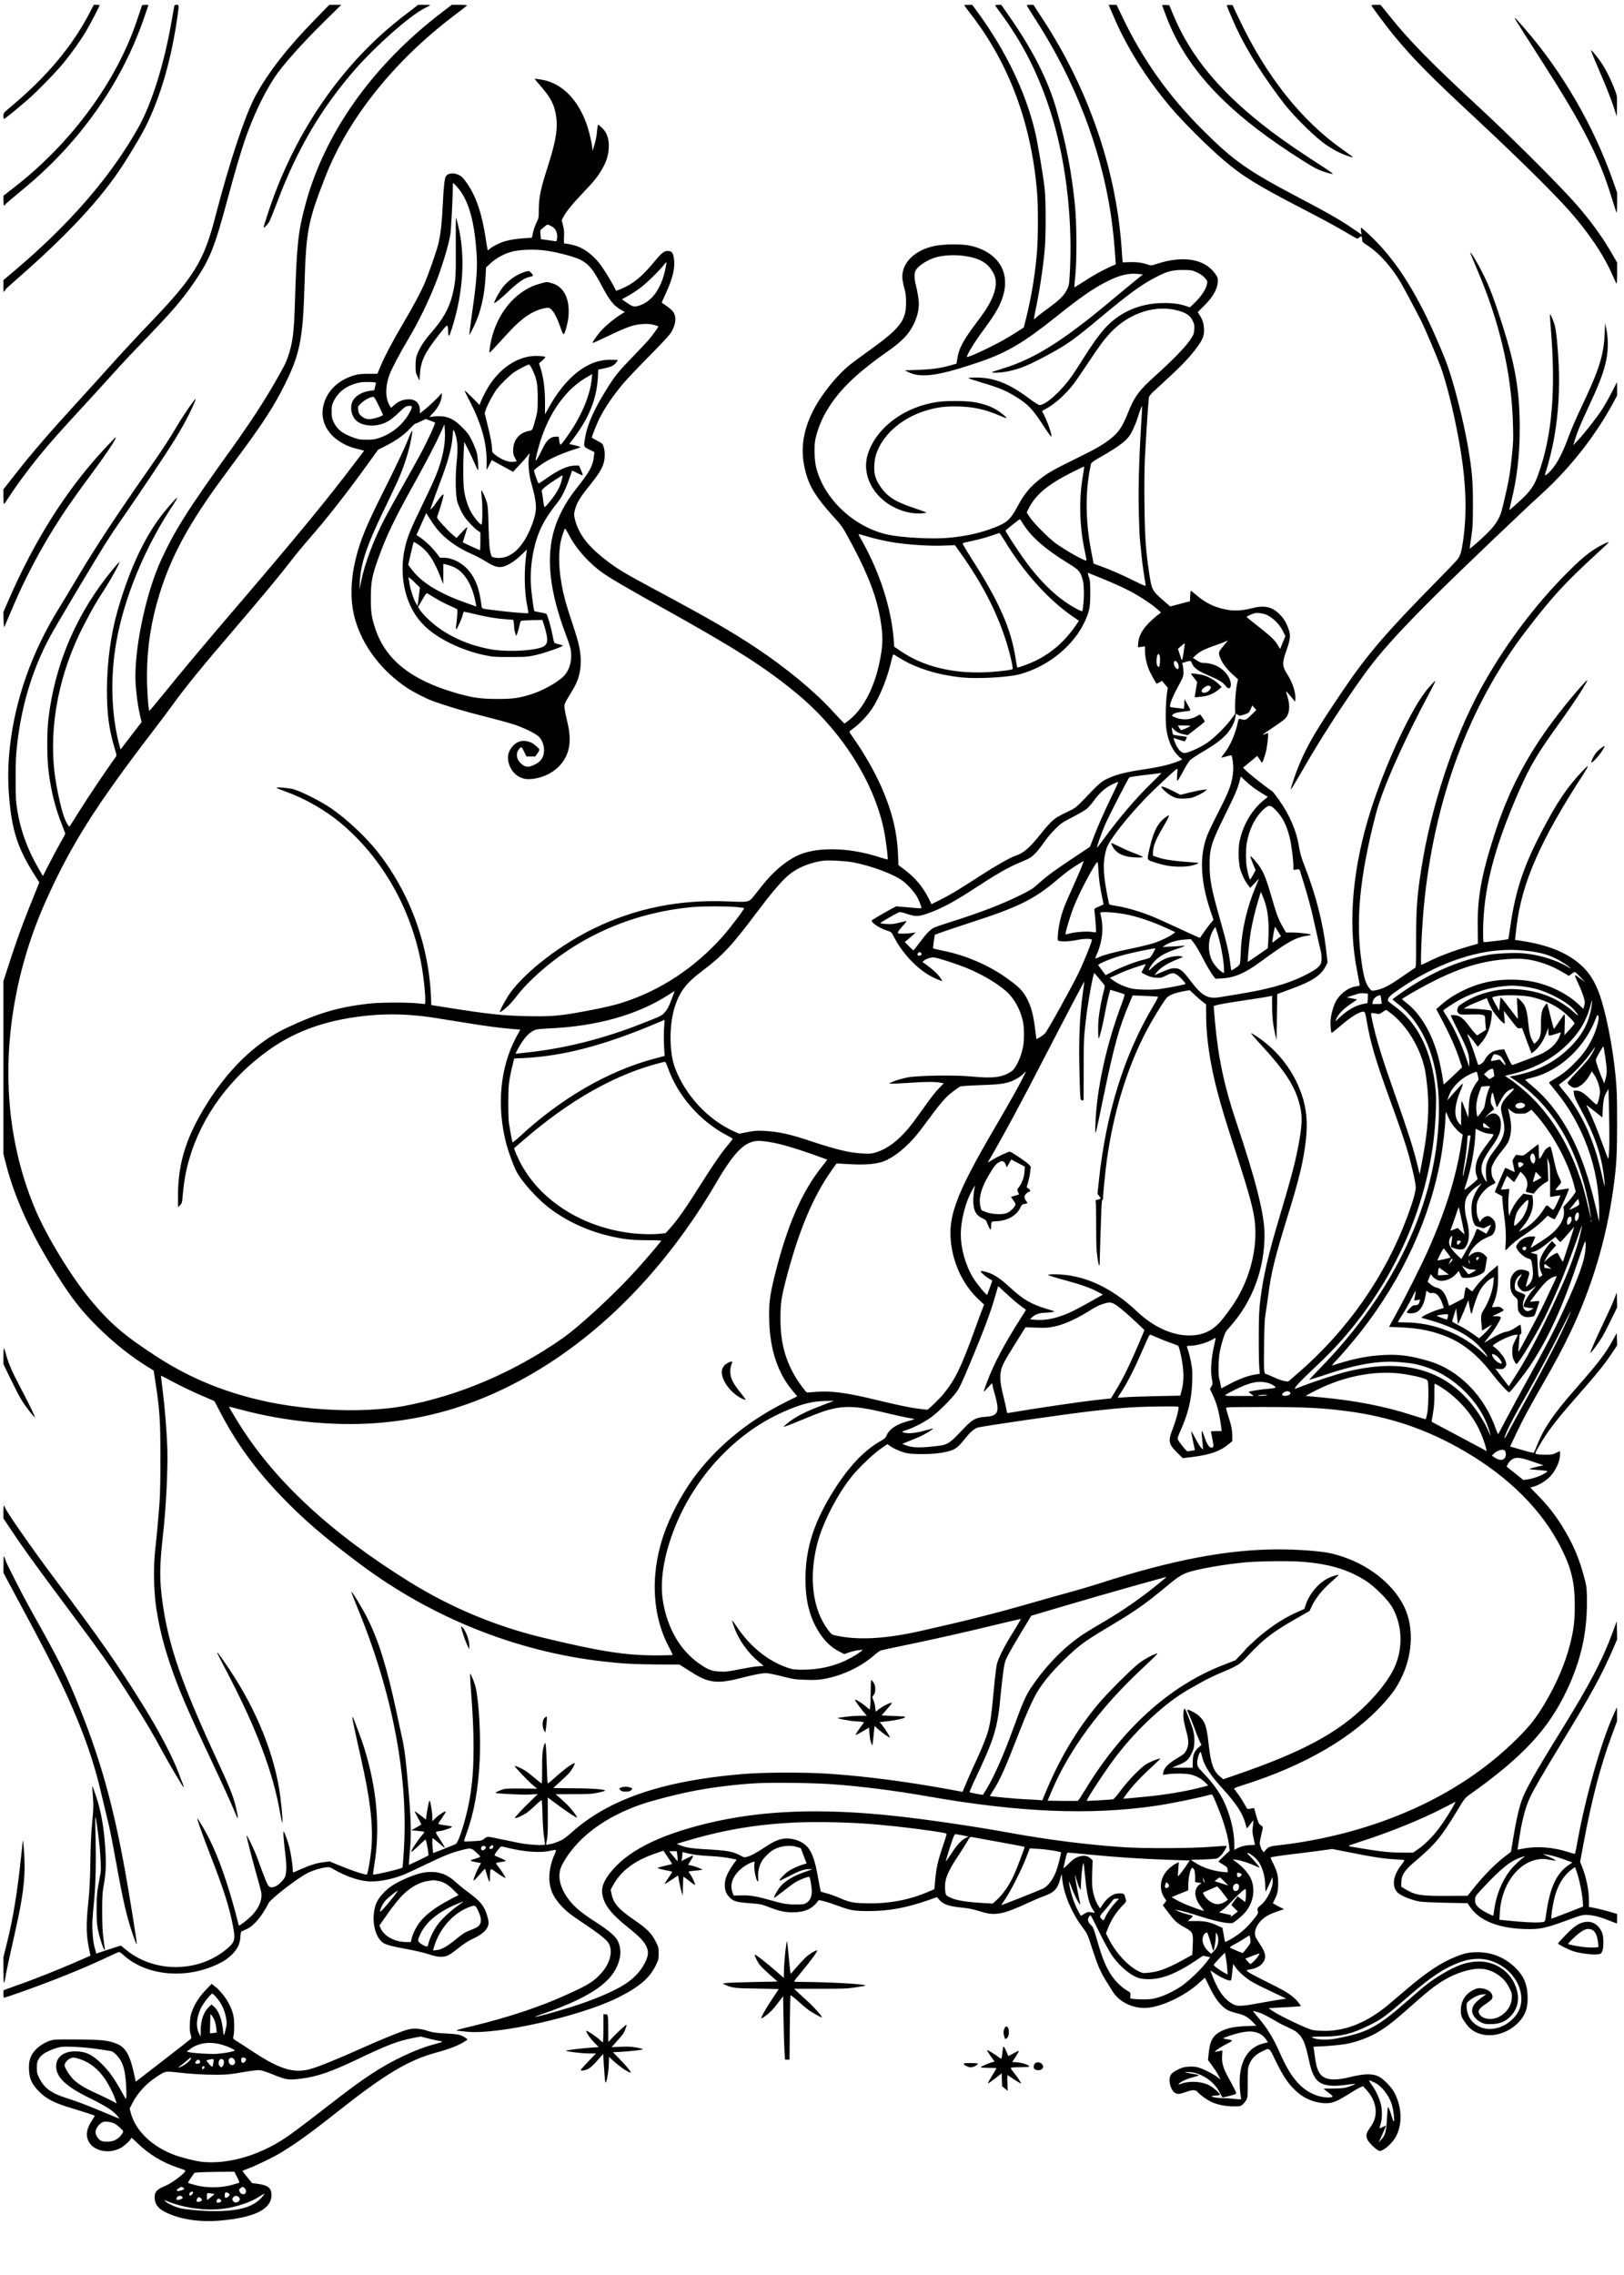 <?xml version="1.0" standalone="no"?>
<!DOCTYPE svg PUBLIC "-//W3C//DTD SVG 20010904//EN"
 "http://www.w3.org/TR/2001/REC-SVG-20010904/DTD/svg10.dtd">
<svg version="1.0" xmlns="http://www.w3.org/2000/svg"
 width="2363pt" height="3308pt" viewBox="0 0 2363 3308"
 preserveAspectRatio="xMidYMid meet">
<g transform="translate(0,3308) scale(0.1,-0.1)"
fill="#000000" stroke="none">
<path d="M1301 32887 c-255 -486 -617 -917 -1136 -1353 -115 -96 -115 -96
-115 -140 0 -24 4 -44 8 -44 11 0 229 177 362 295 147 131 395 386 507 523
119 146 246 325 326 460 59 99 197 363 197 377 0 3 -19 5 -42 5 l-43 0 -64
-123z"/>
<path d="M2067 33003 c-2 -5 -32 -93 -67 -198 -294 -896 -953 -1797 -1788
-2445 l-161 -125 0 -72 c-1 -67 9 -93 22 -60 3 7 103 94 223 192 264 216 472
413 676 639 502 555 884 1194 1117 1865 39 112 71 205 71 207 0 8 -89 4 -93
-3z"/>
<path d="M2535 32988 c-3 -13 -19 -104 -36 -203 -106 -621 -289 -1208 -486
-1560 -400 -713 -1002 -1408 -1816 -2094 l-147 -124 0 -91 c1 -82 2 -89 15
-72 8 11 15 23 15 26 0 4 64 63 142 131 762 664 1246 1184 1572 1687 123 191
266 433 325 550 217 434 376 984 462 1596 25 182 25 176 -11 176 -23 0 -31 -5
-35 -22z"/>
<path d="M4589 32802 c-402 -410 -679 -765 -867 -1107 -152 -276 -386 -981
-592 -1778 -163 -632 -311 -871 -946 -1532 -148 -154 -393 -417 -544 -585
-151 -168 -389 -431 -530 -585 -387 -423 -646 -723 -863 -1000 l-197 -250 0
-107 c0 -60 3 -108 8 -108 4 0 41 53 82 117 91 143 275 391 423 573 176 215
285 338 739 830 124 135 292 320 374 411 82 92 266 288 409 435 411 425 569
608 737 854 232 340 298 502 488 1210 99 369 191 682 251 857 121 351 273 673
438 923 109 166 393 485 715 802 l251 247 -86 1 -87 0 -203 -208z"/>
<path d="M5879 32852 c-887 -678 -1579 -1673 -1965 -2826 -46 -137 -81 -252
-79 -255 8 -7 54 39 80 79 12 19 66 152 120 295 285 759 643 1368 1136 1930
306 348 791 775 1000 881 49 24 89 46 89 49 0 3 -39 5 -87 5 l-88 0 -206 -158z"/>
<path d="M6439 32907 c-1014 -770 -1719 -1762 -1998 -2812 -105 -396 -123
-565 -151 -1450 -13 -412 -33 -559 -100 -752 -37 -104 -46 -122 -198 -388
-153 -268 -361 -585 -637 -970 -628 -874 -818 -1176 -1018 -1615 -203 -445
-367 -1192 -367 -1675 0 -146 28 -391 61 -538 l29 -128 -152 -197 c-83 -108
-152 -198 -153 -200 -1 -1 -14 44 -28 100 -109 436 -122 954 -36 1453 113 655
426 1408 841 2023 27 40 48 77 46 83 -4 13 -169 -174 -254 -290 -247 -336
-450 -782 -613 -1351 -98 -337 -153 -749 -155 -1145 -1 -346 29 -581 109 -845
34 -112 34 -116 17 -140 -141 -196 -391 -567 -513 -762 -85 -136 -156 -248
-159 -248 -12 0 -54 75 -76 135 -49 134 -114 436 -139 641 -86 700 69 1476
433 2169 129 246 169 315 286 495 98 151 233 397 223 406 -2 3 -45 -44 -94
-103 -526 -635 -847 -1381 -939 -2183 -24 -210 -21 -577 5 -775 39 -291 99
-525 195 -765 25 -63 46 -118 46 -123 0 -4 -30 -61 -67 -125 -37 -64 -110
-201 -163 -304 l-96 -188 -70 123 c-154 265 -255 545 -301 827 -23 140 -25
184 -25 460 -1 249 3 341 21 500 69 615 245 1167 528 1660 163 283 604 1022
741 1240 74 118 211 323 304 455 185 264 570 840 708 1060 48 77 119 199 158
270 73 134 166 334 159 342 -10 9 -171 -223 -262 -377 -133 -224 -207 -337
-436 -665 -479 -686 -766 -1123 -1026 -1560 -88 -148 -212 -355 -276 -458
-382 -621 -622 -1296 -701 -1980 -33 -281 -35 -540 -5 -835 42 -425 131 -683
362 -1045 l69 -109 -145 -361 c-96 -238 -185 -484 -261 -717 l-116 -356 0
-1258 0 -1257 31 -122 c139 -555 409 -1125 843 -1784 159 -242 304 -419 503
-614 235 -232 481 -427 733 -582 l76 -46 27 -178 c61 -397 71 -544 71 -1078 1
-307 -4 -551 -12 -655 -20 -264 -41 -491 -63 -690 -29 -254 -22 -616 15 -855
45 -287 100 -510 200 -810 125 -370 243 -646 606 -1415 161 -341 296 -638 350
-772 13 -32 27 -58 31 -58 4 0 -6 60 -22 133 -35 161 -86 294 -257 662 -543
1170 -729 1706 -818 2350 -45 321 -43 522 6 960 46 408 74 957 65 1270 -8 245
-37 604 -70 864 -14 107 -24 196 -22 197 1 1 85 -42 187 -97 102 -54 276 -138
388 -186 l202 -87 92 -175 c228 -438 509 -824 888 -1217 319 -331 623 -592
1135 -975 1041 -779 2265 -1271 3530 -1418 283 -33 475 -43 805 -45 l315 -1
50 -31 c28 -17 93 -59 146 -92 231 -146 365 -160 704 -72 185 48 300 70 367
70 26 0 128 -21 225 -46 166 -42 189 -46 344 -51 133 -5 186 -2 265 12 268 47
542 176 736 347 37 32 80 63 95 68 15 5 255 57 533 114 278 58 728 160 1000
226 272 66 498 119 502 118 4 -2 -44 -86 -108 -188 -125 -200 -212 -369 -238
-465 -8 -33 -27 -181 -41 -330 -44 -480 -59 -571 -115 -732 -28 -77 -89 -224
-136 -325 -48 -100 -114 -248 -147 -328 l-61 -146 -180 33 c-621 114 -1222
193 -1756 229 -361 25 -965 23 -1285 -5 -1148 -99 -1921 -363 -2460 -841 -98
-87 -133 -112 -195 -137 -41 -17 -93 -34 -115 -37 -22 -4 -47 -9 -56 -12 -16
-4 -16 1 -2 68 12 56 15 137 14 347 l-1 273 32 -24 c221 -167 383 -276 393
-266 8 8 -77 120 -133 176 -26 26 -76 73 -112 105 l-65 56 258 1 c223 0 270 3
355 21 53 11 101 24 105 29 19 17 -168 34 -403 35 -135 1 -269 2 -297 3 l-53
2 98 89 c53 49 111 104 128 122 39 41 100 149 85 149 -34 0 -161 -95 -301
-222 -46 -43 -87 -74 -91 -70 -4 4 -9 120 -13 257 -6 242 -16 356 -29 325 -32
-77 -40 -152 -39 -368 1 -174 -1 -221 -11 -215 -6 4 -50 39 -97 78 -47 40
-105 85 -130 102 -53 35 -144 77 -159 72 -12 -5 186 -213 269 -283 l55 -46
-225 2 c-163 2 -236 -1 -265 -10 -61 -20 -115 -44 -115 -52 0 -12 390 -32 503
-25 l112 6 -96 -93 c-135 -130 -243 -247 -236 -254 11 -11 122 38 177 79 30
22 90 74 132 115 51 50 79 70 82 61 2 -8 7 -106 10 -219 3 -113 12 -250 21
-305 8 -55 15 -106 15 -114 0 -23 -247 -8 -395 23 -360 75 -412 86 -434 86
-13 0 -38 -13 -56 -28 -31 -27 -39 -29 -160 -36 -70 -4 -130 -5 -132 -2 -3 3
11 50 31 104 114 310 175 649 196 1077 16 344 -9 819 -56 1045 -15 71 -70 210
-83 210 -4 0 1 -98 10 -218 29 -373 39 -589 39 -847 0 -277 -11 -448 -41 -663
-41 -291 -168 -723 -220 -749 -13 -6 -92 -38 -175 -71 l-151 -59 -7 60 c-8 77
-8 157 0 157 4 0 37 -26 73 -57 101 -87 101 -87 101 -76 0 6 -31 59 -69 117
-77 115 -77 109 9 121 25 4 76 18 114 33 80 30 76 33 -66 52 -61 8 -86 16 -81
24 3 6 31 46 60 89 30 43 52 81 50 84 -10 10 -93 -41 -144 -90 l-53 -50 0 69
c-1 74 -32 245 -42 229 -9 -15 -36 -152 -43 -217 l-6 -58 -80 62 c-43 34 -81
59 -83 57 -3 -3 17 -44 45 -93 27 -49 49 -91 49 -95 0 -3 -33 -24 -73 -46
l-72 -40 85 -8 c47 -5 91 -11 99 -13 9 -3 -1 -21 -33 -57 -56 -63 -161 -225
-152 -234 6 -7 31 15 148 126 32 30 59 53 61 50 12 -14 49 -221 41 -229 -5 -5
-71 -38 -146 -74 l-138 -65 0 27 c0 15 7 104 16 197 24 266 12 531 -52 1190
-17 179 -36 308 -59 415 -19 85 -60 272 -90 415 -137 636 -256 1018 -420 1345
-71 141 -227 399 -232 383 -2 -5 37 -108 87 -229 509 -1231 745 -2461 676
-3533 -8 -134 -17 -246 -20 -248 -18 -18 -367 -102 -427 -103 -3 0 4 60 16
132 90 535 41 1110 -146 1713 -34 109 -154 430 -165 444 -18 21 -6 -39 119
-599 131 -585 173 -924 155 -1254 -8 -147 -56 -436 -72 -436 -40 1 -189 49
-351 115 l-190 77 -85 -11 c-97 -11 -194 -41 -331 -101 -52 -23 -100 -44 -107
-47 -8 -4 -12 7 -12 37 0 60 -28 241 -50 331 -22 85 -67 209 -81 224 -12 12
-4 -104 22 -323 14 -116 18 -188 13 -245 -6 -73 -10 -87 -42 -130 -64 -84
-149 -129 -198 -105 -28 13 -54 74 -179 418 -39 108 -145 330 -157 330 -7 0
66 -287 146 -575 30 -104 59 -212 65 -240 26 -111 -31 -249 -149 -364 -48 -47
-157 -131 -170 -131 -4 0 -11 16 -14 35 -4 19 -23 92 -42 162 -122 450 -244
791 -376 1058 -58 117 -171 310 -175 298 -5 -15 65 -211 192 -540 191 -489
274 -752 324 -1016 40 -208 30 -241 -103 -349 -408 -333 -1035 -337 -1443 -8
l-85 68 -77 -24 c-42 -13 -122 -39 -178 -58 l-103 -35 -10 42 c-6 23 -15 58
-20 77 -19 72 -31 258 -25 360 3 58 15 202 27 320 22 236 28 592 16 995 -4
142 -3 215 2 190 25 -110 61 -401 71 -575 10 -184 10 -202 -9 -300 -40 -202
-46 -266 -46 -460 0 -143 4 -220 17 -290 22 -118 89 -321 102 -308 2 2 -5 69
-17 148 -16 115 -20 198 -21 405 0 238 2 273 26 411 32 181 35 327 12 611 -21
255 -62 470 -126 660 -28 85 -53 152 -55 150 -2 -2 1 -71 8 -154 10 -134 9
-172 -10 -369 -15 -154 -23 -325 -27 -574 -4 -274 -11 -410 -30 -595 -35 -340
-31 -485 19 -712 l13 -62 -306 -132 c-168 -73 -452 -185 -630 -251 -178 -65
-325 -118 -327 -118 -2 0 -4 -25 -4 -55 0 -32 4 -55 11 -55 5 0 99 31 207 69
439 153 919 345 1242 496 91 43 179 84 197 91 32 14 33 14 105 -49 324 -281
863 -337 1319 -136 114 50 181 94 252 165 75 76 109 148 115 247 4 61 8 80 21
84 9 3 44 18 77 34 101 48 218 188 312 374 32 63 416 360 564 436 77 39 194
76 265 84 55 7 62 5 121 -29 182 -107 394 -176 542 -176 138 0 313 36 470 97
36 14 177 79 313 145 280 135 386 177 528 213 141 36 147 35 218 -31 34 -31
61 -59 61 -63 0 -4 -35 -17 -77 -30 -88 -25 -85 -32 20 -51 l67 -12 -30 -53
c-33 -57 -80 -176 -80 -201 0 -9 37 27 82 79 45 53 84 95 85 93 2 -2 13 -36
24 -76 11 -40 26 -85 34 -99 13 -24 14 -20 15 59 2 124 5 127 65 82 70 -53
155 -105 160 -100 6 6 -66 119 -111 174 -38 48 -40 46 64 60 28 3 52 10 52 14
0 5 -35 23 -78 40 -42 18 -80 35 -85 39 -9 9 82 131 98 131 5 0 48 -9 95 -21
241 -58 470 -75 610 -44 105 23 103 25 69 -52 -62 -136 -89 -299 -70 -422 19
-123 65 -212 168 -325 75 -81 136 -129 330 -258 179 -119 275 -192 335 -254
99 -105 62 -310 -86 -470 -109 -120 -178 -163 -493 -307 -382 -175 -853 -332
-1373 -458 -213 -51 -266 -67 -225 -69 11 -1 72 -7 135 -14 444 -49 1657 223
2201 495 309 154 461 283 551 468 39 80 42 90 42 175 0 89 -2 93 -48 183 -59
114 -126 180 -319 312 -217 149 -291 234 -318 369 l-13 63 34 62 c116 213 314
362 625 468 l109 37 63 -94 c35 -51 63 -96 63 -98 0 -2 -44 -14 -97 -26 -54
-12 -104 -26 -112 -30 -14 -7 69 -30 167 -46 23 -4 42 -11 42 -16 0 -5 -25
-45 -56 -89 -31 -44 -54 -82 -52 -84 2 -3 47 24 99 59 l96 64 16 -91 c9 -51
25 -117 34 -147 l18 -55 3 138 c1 75 5 137 8 137 2 0 39 -27 81 -60 41 -33 79
-60 84 -60 14 0 -33 106 -72 162 -11 14 -19 28 -19 31 0 3 30 8 68 12 37 3 83
8 102 11 l35 6 -52 23 c-28 13 -76 29 -106 35 l-55 13 41 64 c22 35 37 66 34
69 -3 3 -42 -13 -87 -36 l-83 -42 6 39 c4 21 7 50 7 64 l0 27 98 -23 c65 -16
159 -27 287 -34 179 -11 245 -19 357 -43 l47 -10 -55 -78 c-81 -116 -116 -200
-117 -280 -2 -82 15 -131 62 -183 58 -64 100 -78 295 -92 165 -13 175 -15 286
-58 157 -62 258 -81 385 -74 142 8 233 48 307 137 l33 41 67 -16 c36 -8 128
-38 203 -65 193 -72 243 -80 463 -80 287 1 543 48 853 156 l133 47 30 -35 c63
-72 139 -99 335 -118 116 -12 137 -17 295 -64 189 -56 309 -32 662 132 84 39
192 85 242 102 141 50 194 107 230 249 l19 72 13 -103 c26 -209 139 -471 291
-673 70 -93 73 -98 139 -303 83 -256 123 -348 207 -482 36 -58 79 -126 96
-153 93 -149 293 -246 487 -235 223 13 569 178 773 368 43 40 79 71 81 69 2
-2 26 -52 54 -110 87 -186 172 -298 271 -357 24 -14 86 -35 137 -47 109 -26
160 -54 232 -128 l53 -54 -153 -6 c-175 -7 -276 -29 -370 -79 -114 -61 -156
-142 -173 -339 l-7 -76 62 -84 c34 -46 75 -109 91 -141 l29 -58 -52 40 c-67
50 -218 124 -287 140 -32 8 -85 11 -130 7 -64 -4 -91 -12 -157 -45 -95 -48
-117 -78 -116 -158 1 -71 39 -157 81 -178 42 -22 58 -20 159 14 96 34 137 34
168 -1 45 -50 147 -121 214 -150 93 -39 198 -59 315 -59 86 0 96 2 124 25 16
14 40 43 53 63 22 36 23 45 23 252 0 200 2 219 23 271 33 82 87 139 174 182
126 63 111 72 204 -120 120 -248 204 -368 332 -476 110 -94 266 -151 407 -151
102 1 161 26 365 155 47 30 105 63 129 74 l44 19 52 -56 c95 -106 142 -228
131 -346 -6 -74 -30 -131 -85 -208 -50 -70 -58 -106 -36 -162 17 -43 108 -134
160 -162 24 -13 31 -12 72 11 69 36 154 127 192 203 90 183 78 422 -32 631
-39 74 -157 195 -223 228 -94 47 -208 45 -429 -9 -131 -32 -237 -40 -306 -24
-125 30 -172 112 -199 345 -6 50 -13 98 -16 108 -5 14 1 17 38 17 95 0 335 21
426 36 124 21 303 82 412 141 155 83 269 169 519 391 218 194 273 239 383 320
173 125 354 204 540 236 136 24 265 -6 376 -88 75 -55 114 -103 159 -193 33
-67 35 -78 31 -140 -8 -116 -79 -217 -191 -273 -113 -56 -255 -28 -288 58 -15
38 11 71 102 133 68 46 89 65 94 88 14 66 -58 128 -160 138 -48 5 -63 2 -120
-26 -113 -56 -179 -163 -179 -291 0 -82 10 -108 75 -196 47 -64 91 -101 154
-130 193 -88 452 -23 618 155 98 106 134 219 124 394 -8 162 -60 277 -174 390
-152 150 -340 228 -550 229 -124 0 -190 -13 -315 -63 -221 -88 -423 -222 -738
-490 -80 -68 -190 -161 -245 -208 -302 -254 -614 -383 -926 -383 -64 0 -145 6
-180 13 -74 14 -467 200 -573 271 l-66 45 101 7 c56 3 162 9 235 13 74 3 134
9 134 12 0 3 -17 27 -38 53 -74 93 -163 153 -420 279 -134 66 -266 135 -294
153 -54 37 -54 37 27 51 66 11 131 44 163 84 62 77 55 145 -29 271 -33 49 -64
101 -69 115 -36 94 36 227 165 304 31 19 100 49 153 67 l96 32 -83 41 c-45 23
-81 45 -79 49 62 117 71 148 76 252 5 129 -10 200 -72 323 -42 84 -43 87 -22
92 51 10 232 36 361 50 77 9 226 27 330 42 l190 26 260 -51 c340 -68 491 -91
653 -99 73 -3 135 -9 137 -13 2 -4 -16 -34 -42 -66 -120 -153 -144 -301 -66
-395 43 -51 187 -112 328 -140 33 -6 204 -14 380 -18 l320 -6 32 -49 c139
-212 439 -327 863 -328 169 -1 258 20 555 129 193 72 216 78 282 77 91 -2 190
-26 326 -81 60 -23 111 -43 113 -43 2 0 4 31 4 69 l0 69 -72 22 c-84 25 -197
54 -280 70 l-58 11 0 92 c0 152 -37 333 -100 493 l-28 70 53 285 c115 617 241
1100 395 1519 l90 245 -1 100 -1 100 -39 -85 c-176 -374 -412 -1193 -529
-1833 -20 -114 -40 -210 -43 -213 -3 -4 -48 8 -100 25 -204 68 -445 88 -640
52 l-98 -18 5 21 c2 12 10 57 16 101 38 271 91 482 158 628 53 116 184 342
475 820 409 670 579 980 734 1341 l64 149 -3 131 -3 131 -59 -160 c-150 -407
-335 -759 -758 -1443 -383 -619 -521 -865 -571 -1017 -42 -125 -83 -313 -123
-562 l-28 -171 -70 -54 c-163 -123 -333 -296 -501 -509 l-60 -76 -300 -2
c-386 -2 -464 11 -608 99 l-57 34 0 61 c1 106 46 177 195 303 300 254 385 356
620 746 101 167 112 181 173 225 781 554 1153 954 1424 1529 198 419 290 823
289 1267 0 191 -3 219 -26 315 -74 302 -173 538 -333 795 -108 174 -215 309
-370 466 l-94 97 53 16 c68 19 161 75 218 129 93 89 161 233 161 340 l0 46
-57 -26 c-51 -24 -71 -27 -163 -27 -58 1 -115 5 -127 10 -20 9 -19 13 46 124
121 208 240 363 531 695 319 363 417 485 534 661 l67 101 -3 89 -3 89 -64
-115 c-106 -191 -207 -322 -532 -692 -316 -359 -463 -573 -555 -804 -26 -65
-51 -123 -55 -128 -5 -5 -66 8 -146 32 -76 23 -152 45 -169 49 l-31 8 92 195
c93 196 202 399 410 760 157 274 262 470 364 682 318 658 534 1373 635 2108
47 337 56 492 56 970 0 401 -3 470 -25 700 -43 430 -144 930 -240 1186 -63
167 -142 291 -247 388 -199 185 -478 302 -859 361 l-115 18 22 186 c75 639
345 1256 968 2215 42 65 74 121 70 125 -8 8 -141 -133 -228 -241 -143 -177
-262 -366 -425 -676 -279 -526 -400 -888 -475 -1416 -14 -98 -27 -180 -29
-183 -5 -4 -310 -43 -344 -43 -23 0 -23 1 -23 148 1 605 157 1217 522 2047
164 371 258 531 584 985 199 276 339 488 406 614 50 94 -289 -302 -492 -574
-397 -533 -659 -1041 -858 -1665 -189 -591 -247 -915 -240 -1349 l3 -229 -99
-28 c-239 -68 -461 -151 -628 -235 -48 -24 -92 -44 -97 -44 -15 0 6 521 35
825 144 1564 660 2956 1499 4045 373 485 554 682 1015 1105 155 142 181 167
177 171 -8 8 -133 -55 -207 -103 -125 -82 -226 -170 -408 -353 -479 -481 -925
-1084 -1259 -1700 -385 -709 -708 -1688 -848 -2570 -65 -406 -79 -595 -80
-1052 0 -397 0 -407 -20 -416 -11 -6 -85 -56 -165 -112 -213 -149 -306 -196
-426 -214 -39 -5 -41 -4 -75 42 -48 64 -73 147 -103 342 -95 622 -34 1267 205
2187 94 360 395 1041 773 1747 53 99 94 181 91 184 -5 6 -97 -94 -149 -162
-257 -341 -643 -1203 -837 -1871 -230 -794 -282 -1543 -150 -2195 21 -107 37
-198 35 -201 -2 -4 -27 -9 -55 -13 -98 -13 -209 -90 -276 -191 -50 -77 -93
-231 -93 -340 0 -76 9 -145 19 -145 3 0 67 52 141 115 141 121 270 199 319
193 24 -3 26 -9 52 -158 51 -296 129 -558 326 -1100 145 -399 211 -589 263
-765 55 -183 120 -468 120 -526 0 -70 -41 -214 -125 -439 -325 -868 -870
-1646 -1590 -2269 l-140 -121 -50 6 c-27 3 -98 28 -157 55 -59 27 -112 49
-117 49 -30 0 -33 46 -28 409 3 268 9 390 20 456 9 50 28 179 42 287 42 325
95 540 275 1123 173 558 233 806 269 1106 32 263 14 471 -59 685 -116 339
-341 632 -643 836 -49 33 -91 57 -94 54 -3 -2 52 -67 122 -143 383 -414 525
-636 591 -918 33 -140 32 -252 -6 -476 -49 -290 -111 -531 -290 -1128 -167
-558 -237 -862 -281 -1211 -18 -148 -22 -229 -23 -530 -1 -195 3 -398 7 -451
l8 -96 -73 -12 c-103 -17 -224 -62 -365 -136 l-122 -64 -11 57 c-6 31 -16 73
-21 92 -14 55 -11 266 7 365 8 50 30 139 49 198 32 102 37 112 107 190 320
359 497 830 498 1327 0 296 -120 777 -415 1655 -169 501 -259 926 -305 1436
-11 125 -20 231 -20 236 0 13 167 46 425 83 190 27 342 52 403 65 l22 5 0
-152 c0 -155 14 -279 47 -417 l18 -76 5 334 5 335 45 17 c25 10 108 41 185 69
285 105 409 189 477 325 l25 50 -23 200 c-45 379 -147 776 -299 1170 -61 158
-77 211 -94 315 -36 229 -140 469 -299 690 -42 58 -81 108 -87 112 -60 37
-307 230 -360 280 l-68 65 103 85 104 86 35 -51 35 -52 18 42 c10 24 27 78 38
120 20 82 41 273 29 273 -4 0 -24 -7 -45 -16 -55 -22 -38 -8 116 95 74 49 151
105 171 123 71 64 87 184 44 323 -13 43 -23 81 -21 82 2 2 32 -31 67 -73 l64
-77 3 40 c7 93 -40 237 -117 358 -73 113 -76 167 -21 322 69 192 74 245 35
348 -34 91 -66 143 -126 202 -111 111 -220 135 -400 89 -145 -38 -268 -43
-389 -18 -167 34 -298 100 -430 215 -36 31 -68 57 -72 57 -4 0 -8 -34 -10 -77
l-3 -76 -144 -38 -143 -38 -104 90 c-157 137 -166 154 -200 377 -52 344 -65
528 -71 1002 -4 280 -1 532 6 680 13 271 49 815 57 877 5 40 15 52 167 190
270 246 404 382 501 508 111 145 136 198 136 293 0 84 -18 146 -60 213 l-32
50 93 93 c135 135 198 249 199 362 0 46 -5 59 -44 111 -154 210 -464 260 -843
136 -81 -26 -84 -27 -130 -11 -84 29 -163 40 -267 36 l-101 -3 -17 235 c-84
1132 -483 2286 -1136 3288 l-145 222 -50 0 c-37 0 -48 -3 -44 -14 3 -7 66
-107 139 -222 557 -866 930 -1833 1078 -2789 32 -208 58 -459 72 -704 l3 -45
-80 -35 c-120 -54 -245 -124 -389 -218 -71 -46 -130 -82 -133 -80 -2 2 4 76
13 163 25 240 22 764 -5 1034 -47 474 -129 897 -268 1385 -122 428 -346 870
-691 1363 l-113 162 -45 0 c-24 0 -44 -3 -44 -6 0 -4 35 -55 79 -113 317 -428
544 -873 719 -1411 219 -671 325 -1504 293 -2283 -10 -219 -13 -254 -33 -300
-46 -109 -102 -166 -323 -327 -55 -40 -115 -86 -132 -103 -18 -17 -35 -29 -37
-26 -3 2 6 56 20 119 59 280 111 618 136 895 17 187 17 704 0 870 -20 190
-107 708 -148 870 -140 563 -415 1133 -807 1678 l-100 137 -58 0 c-33 0 -59
-3 -59 -6 0 -3 44 -62 98 -132 557 -717 882 -1595 963 -2597 17 -214 15 -682
-5 -895 -30 -325 -81 -630 -153 -918 l-36 -144 -96 -62 c-53 -34 -136 -85
-186 -113 -210 -118 -545 -273 -545 -252 0 35 110 215 238 387 192 260 256
376 297 535 32 122 25 250 -18 352 -70 167 -236 289 -462 341 -122 29 -394 26
-534 -4 -257 -56 -435 -212 -459 -402 -8 -57 2 -124 34 -240 12 -43 18 -101
18 -175 2 -265 -82 -375 -532 -699 -114 -81 -238 -173 -277 -204 -210 -169
-443 -463 -560 -707 -125 -262 -163 -510 -115 -758 54 -281 149 -445 451 -776
106 -117 119 -138 264 -411 233 -441 348 -753 400 -1084 34 -215 33 -328 -5
-534 -74 -410 -243 -740 -462 -909 l-59 -45 -25 23 c-13 12 -84 88 -157 167
-263 286 -670 622 -1105 911 -360 239 -689 429 -1472 848 -475 255 -568 312
-768 472 -222 178 -348 353 -396 548 -16 65 -16 76 -2 132 29 113 66 174 235
386 147 184 193 273 199 389 3 58 0 99 -12 139 -16 54 -17 56 -94 97 -42 23
-78 43 -80 44 -6 6 71 202 108 277 83 164 209 348 359 524 47 55 216 233 376
395 228 231 297 308 322 356 70 132 67 241 -10 311 -23 21 -63 52 -89 68 -27
17 -48 33 -48 36 0 4 22 54 48 110 121 259 155 422 121 567 -14 58 -31 72 -86
72 -53 0 -89 -30 -209 -175 -159 -193 -288 -299 -447 -368 -49 -21 -91 -37
-92 -35 -1 2 -16 30 -33 63 -52 102 -158 271 -217 344 -90 112 -205 199 -315
240 -44 16 -158 41 -191 41 -3 0 -4 42 -2 93 4 71 1 109 -14 168 l-20 76 23
45 c39 76 125 183 275 341 172 180 222 242 284 348 67 113 97 205 103 315 7
142 -30 242 -118 313 l-38 31 -6 -28 c-3 -15 -8 -61 -12 -102 -3 -41 -19 -115
-34 -164 l-27 -90 -7 60 c-11 96 -54 262 -93 364 -131 343 -360 563 -638 611
-55 9 -102 15 -104 13 -2 -2 25 -36 61 -76 153 -173 209 -269 239 -407 45
-203 17 -401 -111 -796 -104 -322 -130 -448 -130 -635 0 -105 -2 -114 -34
-178 -18 -37 -41 -101 -50 -143 l-17 -76 -102 -7 c-119 -8 -210 -22 -287 -43
-71 -20 -188 -78 -222 -111 -15 -14 -29 -24 -31 -21 -2 2 -14 69 -26 149 -57
388 -144 642 -289 844 -46 63 -67 84 -107 102 -80 38 -163 27 -190 -26 -16
-31 -31 -169 -40 -370 -13 -294 -35 -484 -70 -620 -30 -115 -152 -462 -203
-575 -61 -137 -155 -311 -307 -570 -154 -261 -265 -472 -325 -615 l-48 -115
-134 -1 c-108 0 -147 -5 -208 -23 -245 -75 -408 -243 -449 -463 -52 -273 155
-525 501 -607 l97 -24 -156 -206 c-384 -506 -798 -1010 -1603 -1951 -596 -697
-895 -1053 -1154 -1374 -115 -141 -210 -255 -213 -252 -15 15 -35 318 -34 521
2 406 60 781 181 1172 172 558 430 1032 936 1718 77 105 210 285 295 400 289
392 445 637 589 925 223 447 267 665 290 1425 24 823 48 948 306 1609 331 845
1001 1682 1876 2343 97 73 180 138 183 143 4 6 -37 10 -107 10 l-113 0 -136
-103z m251 -2593 c136 -182 213 -467 243 -899 17 -232 3 -417 -62 -872 -26
-183 -45 -333 -41 -333 3 0 31 53 63 118 100 205 158 450 172 734 l7 128 63
59 c77 72 187 134 297 167 115 35 352 44 516 19 171 -25 408 -88 491 -129 126
-64 187 -136 311 -371 121 -227 177 -298 285 -360 l57 -32 -60 -37 c-81 -49
-204 -149 -273 -222 -60 -64 -144 -182 -135 -191 3 -3 103 42 224 100 275 133
373 167 504 175 76 4 113 1 163 -13 36 -9 65 -19 65 -22 0 -9 -83 -125 -130
-182 -27 -33 -137 -149 -243 -259 -216 -222 -261 -278 -402 -507 -165 -268
-258 -480 -290 -659 -25 -145 -27 -140 59 -183 l75 -37 -6 -50 c-15 -153 -56
-227 -280 -511 -131 -167 -242 -376 -297 -561 -123 -414 -71 -896 164 -1524
75 -200 82 -228 81 -327 -1 -119 -47 -232 -122 -299 -107 -94 -296 -198 -457
-249 -180 -57 -270 -70 -502 -69 -242 1 -359 18 -600 88 -649 188 -1017 481
-1168 931 -56 166 -67 240 -66 455 1 236 17 320 119 600 114 313 228 549 519
1072 176 318 308 571 376 721 l57 127 6 -97 c11 -188 -32 -404 -128 -643 -25
-63 -106 -239 -180 -390 -194 -400 -237 -505 -274 -670 -95 -429 16 -870 286
-1131 195 -190 538 -356 878 -427 121 -25 146 -26 375 -26 238 1 249 2 380 32
123 29 380 119 380 133 0 3 -24 12 -54 19 -30 7 -60 16 -66 20 -7 4 -21 56
-31 116 -18 100 -72 289 -88 307 -4 4 -45 14 -91 22 -45 8 -84 16 -85 17 -8
10 -36 217 -47 342 -14 176 -1 365 37 541 59 273 147 447 353 705 57 71 108
175 162 330 24 69 44 126 45 127 0 1 36 -16 78 -38 42 -22 77 -35 77 -29 0 6
-12 40 -27 75 l-28 65 -52 0 c-111 0 -239 -57 -436 -196 -50 -35 -94 -64 -98
-64 -4 0 -13 15 -19 33 -28 72 -50 141 -50 152 0 21 140 119 245 173 106 53
230 103 357 142 42 13 75 26 73 30 -2 4 -40 15 -84 25 l-79 18 62 81 c225 295
338 576 355 885 l6 116 85 18 c104 22 148 43 178 88 l23 34 -93 3 c-341 11
-668 -243 -929 -723 l-39 -70 0 175 c0 194 -22 360 -63 490 l-24 75 49 43 c26
24 46 47 43 51 -2 5 -42 11 -87 14 -301 21 -601 -179 -785 -523 -22 -41 -51
-101 -63 -132 l-23 -57 -104 106 c-57 58 -106 103 -110 100 -3 -3 14 -41 37
-84 193 -358 281 -651 281 -937 l0 -131 37 72 37 72 155 -85 155 -85 83 88
c46 48 100 109 120 135 19 26 37 46 39 45 1 -2 -2 -21 -8 -43 -19 -65 -5 -255
25 -364 90 -322 94 -400 33 -584 -129 -379 -337 -571 -568 -523 -35 7 -37 10
-54 75 -13 52 -19 135 -26 367 -6 252 -11 311 -27 365 -21 70 -70 175 -78 167
-3 -2 0 -55 7 -116 12 -117 9 -364 -5 -378 -12 -12 -100 91 -147 172 -48 82
-85 194 -105 315 -16 91 -18 381 -6 595 l7 120 51 -100 c28 -55 70 -145 94
-200 24 -55 47 -104 53 -110 15 -15 1 190 -18 260 -9 33 -39 107 -67 165 -45
91 -64 117 -143 195 -96 97 -160 136 -256 156 -53 11 -176 7 -214 -7 -11 -4 8
21 41 55 72 73 122 167 130 243 l5 53 -78 -82 c-43 -44 -115 -111 -160 -148
l-83 -67 0 46 c0 98 -60 159 -158 159 -81 0 -153 -27 -211 -79 l-50 -45 -15
23 c-71 108 -74 281 -9 458 34 92 151 313 283 535 136 229 274 511 380 775
100 251 202 588 224 740 12 87 35 547 36 724 0 17 4 16 31 -10 17 -16 48 -52
69 -80z m1373 -552 c34 -32 51 -92 42 -150 -6 -43 -7 -44 -38 -38 -18 3 -69
10 -114 17 l-82 11 -6 64 c-7 62 -7 64 24 90 78 66 72 63 110 47 20 -8 48 -27
64 -41z m5962 -403 c230 -32 348 -100 429 -249 57 -105 45 -240 -37 -405 -47
-95 -87 -155 -222 -335 -178 -237 -243 -359 -265 -501 l-12 -77 -93 -26 c-143
-41 -262 -57 -470 -65 l-190 -7 56 -27 c187 -90 449 -51 1059 159 378 131 625
278 1095 654 352 282 540 411 740 511 182 90 309 120 449 105 l65 -8 -137
-111 c-75 -61 -229 -188 -342 -283 -692 -578 -1104 -835 -1565 -975 -77 -23
-144 -46 -150 -51 -17 -15 133 -8 227 11 188 38 327 97 653 277 223 123 340
208 700 509 374 312 562 452 738 549 211 117 288 140 457 140 106 0 133 -3
177 -22 71 -29 122 -64 156 -107 28 -35 28 -38 16 -88 -16 -70 -81 -167 -171
-255 l-74 -72 -55 19 c-94 32 -198 46 -339 44 -343 -3 -642 -137 -859 -385
-84 -97 -176 -226 -306 -433 -59 -93 -128 -199 -153 -235 -161 -229 -383 -430
-476 -430 -15 0 -73 37 -155 98 -293 218 -506 301 -768 302 -62 0 -113 -4
-113 -8 0 -4 89 -34 197 -66 258 -77 354 -117 504 -211 170 -107 235 -176 384
-404 65 -101 121 -178 123 -172 12 35 -65 246 -135 371 -2 3 21 17 50 32 119
58 294 214 409 364 26 34 115 164 199 290 177 267 247 361 343 462 276 290
673 412 1002 308 108 -34 155 -70 189 -142 24 -51 27 -67 22 -127 -4 -64 -9
-75 -63 -155 -66 -98 -255 -293 -489 -503 -258 -232 -316 -310 -423 -578 -68
-169 -122 -251 -220 -333 -118 -98 -234 -165 -533 -311 -306 -150 -393 -199
-506 -285 -147 -113 -238 -221 -328 -390 -109 -204 -155 -248 -338 -321 -206
-81 -412 -127 -677 -152 -232 -21 -671 2 -875 45 -497 106 -939 521 -1051 986
-22 92 -29 283 -14 377 17 105 71 258 132 373 170 320 433 586 913 922 173
121 267 208 334 306 81 120 131 267 131 389 0 64 -19 183 -45 283 -22 84 -23
166 -2 206 32 61 143 138 261 181 112 40 290 53 441 32z m-4344 -192 c-62
-297 -206 -488 -405 -538 -55 -14 -77 -6 -166 56 l-61 43 87 48 c48 26 130 80
183 119 92 69 285 258 345 338 16 21 31 36 33 34 2 -3 -5 -47 -16 -100z
m-1936 -1459 c66 -138 79 -210 79 -418 0 -175 -2 -191 -31 -300 -45 -166 -46
-168 -90 -175 -140 -22 -233 -129 -236 -272 -2 -57 3 -78 25 -120 l27 -52 -43
-6 c-71 -11 -166 24 -263 96 -50 37 -53 42 -53 83 0 62 -25 198 -70 374 l-38
154 18 54 c28 80 104 221 159 295 57 75 185 200 254 248 55 38 196 110 215
111 7 0 28 -33 47 -72z m867 -120 c-13 -151 -62 -316 -146 -493 -74 -153 -120
-230 -229 -383 -88 -123 -88 -123 -101 -29 l-7 47 -40 0 c-81 0 -138 -53 -200
-185 -48 -100 -88 -169 -95 -162 -6 6 29 152 64 267 132 429 376 770 675 942
45 27 82 48 83 48 1 0 -1 -24 -4 -52z m-3144 -72 c3 -3 -1 -29 -9 -58 l-14
-53 -51 -6 c-114 -14 -210 -66 -255 -138 -48 -75 -37 -198 24 -275 84 -105
300 -126 461 -44 55 28 107 68 198 156 62 60 83 75 115 78 64 8 69 -4 32 -77
-89 -178 -252 -319 -444 -385 -69 -24 -96 -28 -190 -28 -94 0 -120 4 -183 27
-174 64 -247 121 -300 235 -23 49 -27 70 -27 147 0 78 4 98 28 147 74 151 206
244 395 278 47 9 210 5 220 -4z m42 -333 c34 -71 62 -132 63 -136 3 -11 -87
-45 -152 -57 -70 -13 -121 1 -168 44 -30 27 -36 41 -41 85 -5 52 -4 52 45 100
47 45 132 89 175 90 12 1 35 -36 78 -126z m11090 -355 c-28 -454 -39 -898 -29
-1233 4 -154 10 -305 13 -335 3 -30 13 -129 22 -220 8 -91 26 -232 40 -315 13
-82 24 -155 24 -162 0 -8 -64 19 -160 67 -172 86 -361 169 -506 221 l-91 32
-37 191 c-86 449 -86 885 -1 1263 4 15 42 43 133 94 257 147 374 233 430 317
39 58 85 162 117 262 33 107 59 173 63 162 2 -6 -6 -161 -18 -344z m-10270
107 c11 -7 -114 -277 -215 -465 -43 -80 -160 -289 -260 -465 -100 -176 -214
-383 -254 -460 -163 -311 -295 -663 -346 -918 l-25 -122 5 105 c12 272 98 529
352 1055 80 165 171 359 204 431 102 231 177 479 205 679 10 75 -5 49 -76
-128 -34 -86 -171 -374 -304 -640 -252 -501 -338 -699 -406 -927 -108 -363
-125 -704 -48 -989 106 -393 382 -761 761 -1014 87 -58 276 -155 372 -190 193
-71 474 -155 764 -227 176 -44 374 -99 438 -121 143 -50 308 -133 346 -174 64
-68 91 -184 62 -270 -22 -65 -56 -101 -130 -136 -80 -39 -122 -38 -177 4 -90
69 -103 174 -30 241 21 18 21 17 57 -53 l35 -71 65 0 64 0 31 44 c16 25 30 49
30 53 0 14 -72 79 -106 97 -106 53 -202 40 -275 -35 -59 -60 -84 -128 -76
-205 17 -161 143 -284 293 -284 187 0 384 94 491 236 117 154 141 334 79 590
-19 76 -37 166 -41 199 -8 66 -9 62 113 264 87 141 122 265 122 425 0 146 -25
260 -115 531 -46 138 -95 293 -109 345 -89 331 -113 644 -66 870 12 58 49 170
60 183 3 4 31 -39 60 -95 107 -205 297 -416 506 -560 125 -86 359 -222 863
-502 1057 -588 1492 -866 1946 -1242 634 -525 1104 -1253 1259 -1949 30 -133
72 -452 61 -463 -2 -2 -53 13 -114 32 -246 78 -473 116 -696 116 -252 0 -434
-43 -592 -140 -169 -104 -320 -248 -485 -466 -42 -54 -86 -109 -99 -120 -46
-41 -74 -44 -337 -32 -699 30 -1343 -99 -1944 -390 -481 -233 -976 -610 -1215
-927 -58 -76 -170 -282 -159 -292 9 -9 120 83 167 138 26 30 75 90 109 134 35
44 105 121 156 171 630 622 1459 1001 2373 1084 148 14 508 13 641 0 57 -6
106 -13 108 -14 9 -9 -209 -298 -314 -415 -402 -452 -902 -782 -1449 -958
-128 -41 -246 -69 -480 -114 -420 -81 -538 -92 -900 -86 -367 7 -573 29 -1210
130 l-200 32 -2 70 c-24 788 -307 1566 -789 2170 -170 212 -439 464 -659 616
-144 100 -418 240 -550 281 -67 20 -267 37 -250 21 6 -6 63 -29 127 -52 286
-102 589 -276 818 -470 588 -498 998 -1212 1154 -2006 48 -249 81 -615 55
-615 -8 0 -59 5 -114 11 -158 15 -550 13 -705 -6 -442 -51 -734 -138 -1190
-352 -461 -217 -882 -630 -1214 -1192 -259 -437 -366 -801 -366 -1245 l0 -170
29 28 c25 24 30 38 35 95 21 243 46 390 98 571 179 624 596 1193 1168 1597
403 285 868 443 1464 498 284 26 574 17 896 -29 58 -9 269 -42 470 -75 334
-55 536 -81 742 -97 l78 -6 -60 -112 c-234 -440 -286 -1000 -144 -1545 37
-140 117 -354 161 -429 79 -137 279 -360 433 -483 262 -209 596 -365 950 -442
183 -40 291 -51 512 -52 182 0 205 -2 195 -15 -83 -107 -337 -399 -454 -521
-319 -337 -760 -738 -979 -891 -711 -496 -1515 -838 -2324 -987 -235 -43 -590
-65 -900 -56 -1020 28 -1898 278 -2638 751 -505 323 -723 509 -1019 869 -274
333 -628 915 -789 1297 -387 914 -490 1958 -299 3023 89 500 240 989 448 1455
364 814 724 1386 1552 2465 106 138 234 309 286 380 204 283 418 545 954 1170
391 457 607 717 787 950 64 83 183 227 265 320 250 285 553 672 852 1088 l143
198 81 40 c178 89 300 175 390 275 32 35 64 64 70 64 7 0 44 15 82 34 l70 33
63 -23 c35 -13 67 -26 72 -29z m304 -197 c26 -101 29 -196 11 -372 -23 -223
-17 -502 12 -591 23 -70 57 -141 98 -205 35 -55 143 -169 196 -206 l39 -27 0
-128 c0 -71 -3 -129 -6 -129 -4 0 -62 25 -129 56 l-122 57 33 106 c19 58 34
111 33 116 0 6 -35 -28 -78 -74 l-79 -85 -60 52 c-82 72 -222 226 -222 246 0
9 9 39 20 68 26 67 80 261 74 267 -8 9 -57 -45 -100 -109 -23 -36 -54 -76 -68
-89 l-26 -24 34 99 c18 54 63 176 98 269 130 340 183 533 195 714 6 86 7 92
19 68 8 -14 20 -50 28 -79z m9115 -622 c-50 -316 -39 -703 31 -1029 17 -81 30
-152 28 -157 -7 -20 -283 133 -438 243 -107 76 -331 301 -388 389 l-43 66 32
64 c98 195 280 346 626 519 97 49 178 87 179 86 1 -1 -11 -83 -27 -181z
m-7575 -15 c-25 -107 -86 -213 -198 -344 -34 -41 -51 -55 -56 -45 -4 7 -13 56
-19 108 -7 52 -15 104 -18 116 -3 17 10 32 64 75 61 48 235 161 239 156 2 -1
-4 -31 -12 -66z m-1818 -711 c121 -148 297 -275 514 -369 52 -22 142 -70 198
-105 131 -82 191 -97 272 -70 76 26 163 85 251 170 l76 74 -8 -57 c-35 -247
-31 -556 12 -761 11 -57 19 -106 16 -108 -7 -8 -268 14 -447 37 -252 31 -228
23 -235 77 -29 239 -83 386 -190 511 -93 109 -236 181 -360 181 l-54 0 -43 58
c-57 77 -165 183 -238 232 l-60 41 14 32 c7 18 39 89 71 159 l57 127 55 -87
c30 -48 75 -112 99 -142z m8521 86 c119 -196 330 -382 664 -586 161 -99 181
-122 214 -246 19 -68 21 -260 6 -369 -6 -38 -11 -75 -11 -82 0 -6 -39 9 -88
35 -271 145 -528 390 -780 745 -84 118 -252 378 -252 390 0 7 201 167 209 167
3 0 21 -25 38 -54z m-257 -263 c280 -462 639 -859 993 -1101 l86 -59 -52 -76
c-154 -223 -346 -391 -578 -505 -91 -44 -259 -106 -267 -97 -3 2 -13 60 -24
127 -66 435 -240 829 -646 1462 -73 115 -130 212 -125 216 4 4 68 20 141 35
73 15 190 46 260 70 70 24 130 44 134 44 3 1 39 -52 78 -116z m-1660 -14 c228
-39 561 -62 775 -53 l160 6 91 -128 c321 -452 540 -885 672 -1329 48 -160 86
-335 75 -345 -17 -15 -252 -42 -422 -47 -465 -15 -879 89 -1192 300 l-107 72
-7 90 c-34 465 -201 986 -466 1456 -27 48 -49 89 -49 92 0 2 66 -15 148 -39
81 -25 226 -58 322 -75z m-6886 -29 c142 -91 240 -231 336 -483 l39 -102 1
147 0 148 33 -6 c17 -3 63 -17 101 -32 167 -64 292 -265 340 -544 l7 -38 -123
44 c-196 70 -275 103 -408 172 -184 96 -322 205 -410 324 l-50 67 38 167 c20
91 39 166 43 166 3 0 26 -14 53 -30z m9917 -484 c242 -100 311 -131 439 -196
135 -69 328 -195 409 -268 l54 -48 -65 -52 c-168 -133 -255 -261 -266 -389
l-5 -66 52 7 51 7 0 -70 c0 -82 27 -202 65 -286 22 -49 86 -166 102 -185 3 -2
21 5 42 17 l39 22 42 -50 42 -50 -12 -82 c-21 -151 -25 -431 -6 -539 28 -169
89 -295 179 -378 l50 -44 -44 -19 c-128 -54 -267 -88 -534 -128 -255 -38 -400
-76 -528 -140 -81 -41 -108 -66 -342 -310 -81 -84 -113 -110 -170 -138 -183
-88 -217 -108 -274 -158 -33 -30 -104 -109 -157 -176 -171 -215 -255 -289
-371 -328 -80 -26 -283 -141 -513 -289 -322 -209 -437 -278 -576 -348 l-140
-70 -43 86 c-81 163 -198 303 -352 417 l-86 65 -6 147 c-13 334 -89 643 -244
993 -95 216 -257 499 -403 704 -33 47 -60 89 -60 94 0 6 28 30 63 55 83 59
200 183 266 282 110 165 224 447 281 697 20 86 24 96 40 88 9 -5 52 -31 96
-58 230 -141 551 -239 891 -273 230 -23 679 2 843 47 413 113 784 415 946 770
67 148 79 209 78 409 0 143 -4 189 -17 224 -16 41 -22 71 -14 71 2 0 73 -29
158 -64z m-9939 -93 l58 -58 -17 -132 -16 -133 -22 33 c-33 50 -85 208 -99
301 l-13 85 26 -19 c14 -10 52 -45 83 -77z m281 -211 c53 -33 145 -81 205
-107 59 -26 111 -51 115 -55 7 -6 -2 -141 -18 -257 -2 -18 0 -33 4 -33 11 0
78 147 92 203 6 26 14 49 18 51 3 2 78 -13 166 -35 177 -43 312 -65 457 -75
l96 -7 6 -30 c3 -16 6 -45 6 -64 0 -38 19 -124 30 -136 7 -8 40 99 56 180 3
18 14 34 23 37 9 2 80 6 159 8 l144 3 24 -75 c14 -41 31 -109 39 -150 15 -81
7 -118 -31 -151 -80 -69 -532 -97 -789 -50 -300 56 -559 166 -780 331 -99 75
-210 184 -247 245 l-25 39 60 103 c49 84 62 101 76 94 9 -5 60 -36 114 -69z
m12107 -247 c97 -50 180 -137 232 -242 l31 -63 -39 -94 -38 -94 -23 40 c-53
93 -105 141 -381 357 -45 35 -82 67 -82 70 0 10 87 49 120 55 47 8 135 -6 180
-29z m-624 -430 c-85 -100 -90 -112 -66 -180 27 -77 94 -169 186 -253 l78 -70
-12 -53 c-18 -80 -33 -252 -31 -356 l2 -92 -66 -88 c-82 -110 -237 -262 -342
-335 -94 -65 -277 -148 -328 -148 -49 0 -97 51 -136 143 -16 40 -28 73 -27 74
1 2 36 -8 76 -22 40 -14 79 -25 86 -25 10 0 39 60 32 65 -2 1 -46 7 -98 14
-52 7 -98 15 -101 19 -4 4 -10 29 -14 57 l-7 49 32 -31 c41 -40 83 -60 150
-73 l52 -10 124 96 c68 52 124 98 124 101 0 11 -62 103 -69 103 -3 0 -26 -12
-51 -27 -90 -53 -216 -58 -319 -12 -43 19 -43 20 -26 39 19 21 82 36 188 46
41 3 67 10 67 17 0 7 -19 46 -43 87 l-42 75 -3 -73 c-2 -56 -6 -73 -16 -69 -8
3 -50 9 -94 12 -44 4 -85 11 -92 15 -22 13 23 133 110 293 76 140 80 150 80
210 0 34 -4 79 -9 99 l-9 37 53 16 c70 20 71 20 86 -16 30 -75 86 -114 273
-194 126 -54 181 -89 220 -140 20 -25 34 -35 49 -33 35 5 36 82 2 148 -68 134
-213 219 -373 220 -32 0 -56 9 -98 37 l-57 37 48 43 c55 51 127 86 288 142 65
22 130 47 145 56 15 8 28 14 30 15 1 0 -22 -29 -52 -65z m-591 -92 c-24 -160
-24 -160 -56 -58 l-29 90 47 42 c26 23 49 40 51 38 2 -2 -4 -52 -13 -112z
m-349 -78 c7 -40 1 -141 -10 -152 -3 -4 -14 0 -22 9 -11 11 -16 34 -16 76 0
91 34 139 48 67z m254 -87 c24 -26 29 -98 6 -98 -24 0 -56 50 -56 86 0 40 19
45 50 12z m1074 -767 c-81 -78 -82 -78 -161 -55 -19 5 -22 0 -33 -53 -35 -169
-110 -340 -199 -452 -23 -30 -40 -55 -38 -57 2 -3 34 5 71 17 38 11 70 18 73
15 15 -15 33 -158 27 -221 -15 -181 -50 -281 -215 -602 -71 -138 -145 -293
-164 -342 -115 -302 -99 -661 48 -1097 l44 -130 -50 -59 c-27 -33 -71 -92 -98
-132 l-49 -72 -37 16 c-21 8 -159 71 -307 140 -148 69 -304 138 -345 155 -194
78 -399 137 -549 158 -71 11 -83 15 -87 34 -87 410 -96 606 -33 801 39 123
302 457 597 759 120 122 358 344 421 393 14 10 15 2 9 -75 -4 -48 -5 -89 -2
-92 8 -8 41 42 98 152 31 59 71 123 88 141 18 18 88 66 157 107 191 111 292
185 365 262 75 79 129 179 140 258 4 28 9 50 11 50 3 0 16 -7 29 -16 23 -15
29 -14 91 6 64 22 67 24 91 77 l25 55 29 -34 29 -33 -76 -74z m-884 -156 c0
-9 -122 -66 -134 -62 -6 3 -19 19 -29 36 l-18 31 90 0 c50 0 91 -2 91 -5z
m-566 -833 c-230 -223 -485 -523 -714 -839 -41 -56 -76 -101 -77 -99 -8 8 66
219 120 341 55 126 327 656 349 680 5 6 111 22 236 36 125 15 229 27 232 28 3
0 -63 -66 -146 -147z m1477 -60 c31 -23 92 -64 137 -91 l80 -48 -68 -56 c-171
-140 -301 -367 -346 -604 -20 -106 -14 -295 11 -388 22 -79 66 -170 110 -228
l36 -48 65 68 64 68 -46 -110 c-131 -311 -208 -647 -220 -950 -6 -164 -8 -182
-28 -203 -22 -25 -104 -77 -111 -71 -2 2 -8 49 -15 104 -18 151 -52 300 -145
625 -130 459 -154 583 -155 812 0 230 28 321 223 713 141 285 186 388 213 494
l18 70 61 -58 c33 -31 85 -76 116 -99z m-2061 -144 c-115 -238 -196 -423 -266
-606 -23 -63 -44 -115 -46 -117 -2 -1 -106 -71 -233 -155 -289 -193 -397 -272
-510 -375 -80 -73 -110 -93 -261 -168 -270 -135 -579 -254 -1034 -398 -107
-33 -208 -68 -225 -76 -62 -32 -107 -78 -202 -204 -53 -71 -99 -129 -103 -129
-3 0 -32 27 -65 61 l-60 61 45 36 c24 20 60 52 80 70 l35 34 -35 -6 c-70 -13
-205 -17 -219 -8 -12 8 -8 18 19 54 18 23 49 60 69 80 19 21 32 40 30 43 -3 2
-35 -4 -72 -14 -37 -11 -92 -23 -122 -26 -58 -8 -185 2 -185 13 0 7 211 129
262 152 23 11 40 8 122 -19 129 -42 173 -41 313 9 185 65 372 165 653 348 353
230 513 322 685 392 54 22 117 51 140 65 55 32 130 115 207 228 34 51 105 135
157 187 90 89 106 100 256 177 88 46 181 100 206 120 26 21 74 77 109 125 64
89 131 153 210 203 40 25 123 63 142 65 3 0 -42 -100 -102 -222z m2395 -191
c98 -102 155 -214 200 -393 24 -94 55 -332 55 -423 l0 -51 44 6 c43 6 44 6 54
-27 111 -354 152 -504 211 -771 38 -172 77 -340 85 -373 20 -74 21 -167 2
-203 -22 -41 -63 -75 -156 -126 -153 -85 -323 -152 -525 -206 -193 -51 -333
-78 -789 -151 -176 -28 -257 18 -428 244 -111 147 -150 177 -227 177 -54 0
-85 -11 -255 -85 l-39 -16 33 42 c55 69 162 135 325 199 l60 24 -33 10 c-44
12 -161 -6 -227 -35 -66 -29 -128 -72 -192 -132 -49 -46 -52 -48 -43 -21 17
46 75 120 130 163 64 51 150 92 279 134 114 37 137 51 71 43 -25 -3 -99 -8
-165 -11 l-120 -6 37 25 c60 42 181 77 284 83 l92 6 46 -59 c25 -32 85 -133
131 -224 47 -91 107 -194 133 -229 l47 -64 101 6 c176 10 333 78 547 235 413
303 516 361 700 387 26 4 46 10 43 13 -12 12 -179 32 -268 32 l-96 0 -45 78
c-63 106 -96 196 -167 443 -67 233 -101 323 -157 415 -42 68 -139 181 -149
172 -3 -3 13 -50 35 -104 l40 -98 -36 -68 c-21 -37 -40 -68 -44 -68 -8 0 -37
108 -49 185 -13 77 -13 264 -1 335 35 208 120 380 244 498 79 73 102 72 182
-11z m-6150 -757 c269 -52 585 -170 719 -269 68 -50 163 -155 204 -222 34 -58
77 -168 68 -176 -3 -3 -86 2 -184 12 l-180 16 -59 -30 c-46 -24 -212 -119
-293 -170 -36 -22 89 -111 213 -152 68 -22 68 -22 102 -89 118 -234 331 -462
535 -573 70 -39 170 -80 170 -71 0 3 -13 24 -29 47 -35 52 -105 117 -193 181
l-67 49 24 19 c40 31 106 50 155 44 54 -7 309 -90 448 -145 260 -104 525 -266
639 -391 101 -110 176 -268 202 -421 14 -83 14 -247 0 -325 -28 -160 -105
-327 -172 -373 -129 -88 -267 -106 -581 -75 -242 24 -800 15 -939 -15 -104
-23 -159 -40 -223 -68 l-39 -18 35 -3 c19 -2 143 4 275 13 223 16 369 16 455
-2 l32 -6 -54 -56 c-77 -79 -118 -132 -263 -336 -163 -229 -221 -300 -332
-405 -116 -111 -240 -183 -378 -219 -59 -16 -240 -4 -385 25 -124 25 -319 81
-520 149 -299 101 -476 140 -680 150 -107 5 -142 3 -245 -18 l-120 -23 -84 38
c-372 170 -692 514 -846 909 -91 234 -91 652 -1 916 72 211 166 333 386 498
306 231 434 367 800 855 240 319 385 486 493 568 124 94 304 164 477 186 80
10 328 -4 435 -24z m3341 -17 c-28 -77 -58 -147 -149 -350 -52 -114 -103 -233
-115 -263 -54 -138 -89 -288 -99 -420 -6 -85 -5 -87 18 -93 47 -13 158 -7 260
14 95 20 200 22 216 5 10 -10 -108 -306 -187 -471 -102 -213 -456 -851 -494
-891 -17 -18 -52 -44 -78 -59 l-47 -26 -5 33 c-2 18 -12 91 -21 163 -27 206
-73 344 -153 462 -53 77 -103 122 -252 229 -256 184 -593 330 -910 395 -85 17
-158 34 -161 38 -4 3 0 49 8 102 l15 96 127 46 c69 24 254 86 411 137 689 224
914 335 1255 627 112 95 195 156 299 219 39 24 72 44 73 44 1 0 -4 -17 -11
-37z m229 -133 c4 -86 19 -194 40 -299 l33 -163 -70 -31 c-63 -28 -68 -32 -64
-56 9 -50 29 -312 23 -317 -3 -3 -29 -1 -59 4 -66 13 -247 0 -325 -23 -30 -9
-57 -15 -59 -12 -10 10 74 290 126 417 95 234 329 666 341 632 4 -9 10 -78 14
-152z m2400 -372 c65 -164 85 -345 69 -621 l-7 -106 -145 -101 c-79 -55 -146
-99 -147 -98 -5 7 24 312 39 408 22 140 68 337 114 487 20 68 38 123 38 123 1
0 19 -42 39 -92z m-1960 -243 c166 -37 354 -103 548 -191 l127 -59 -26 -21
c-49 -40 -182 -104 -285 -138 -57 -19 -207 -55 -332 -81 -222 -45 -403 -93
-456 -119 -14 -8 -36 -17 -48 -20 -22 -7 -22 -6 7 60 51 112 80 248 80 366 -1
57 -7 130 -15 163 -8 33 -15 65 -15 71 0 24 252 5 415 -31z m2175 -246 l39
-63 -62 -47 c-34 -27 -62 -47 -63 -46 -6 9 32 235 39 228 5 -5 26 -37 47 -72z
m-855 -130 c33 -129 65 -330 65 -407 l0 -63 -27 15 c-39 20 -105 92 -136 146
-80 142 -75 335 12 474 l25 39 18 -54 c10 -30 30 -97 43 -150z m-935 -115 c0
-3 -16 -35 -36 -70 -38 -68 -28 -62 -159 -96 -121 -31 -335 -116 -453 -180
-40 -22 -74 -39 -76 -37 -1 2 -24 33 -51 69 -27 36 -52 70 -56 76 -10 12 173
91 301 128 94 28 265 68 410 96 110 21 120 22 120 14z m5387 -29 c255 -26 397
-73 575 -192 82 -55 113 -88 41 -44 -162 100 -429 181 -653 199 -127 10 -394
-2 -505 -23 -376 -70 -740 -217 -1107 -447 -131 -83 -293 -197 -286 -203 2 -2
44 -36 95 -77 394 -315 601 -896 579 -1623 -38 -1260 -645 -2549 -1722 -3655
-92 -94 -165 -172 -163 -174 2 -2 83 23 179 55 503 171 821 227 1143 201 167
-14 254 -30 378 -72 209 -70 401 -191 569 -360 164 -164 281 -348 344 -545 32
-98 33 -118 2 -45 -58 139 -172 319 -284 450 -422 488 -1014 629 -1805 429
-131 -33 -477 -146 -632 -207 -55 -22 -101 -38 -103 -37 -13 12 80 113 252
274 271 253 459 455 647 696 589 753 969 1624 1104 2534 40 269 61 660 45 834
-52 560 -258 982 -597 1224 -50 36 -94 72 -97 79 -10 27 18 65 83 113 484 354
1042 582 1526 621 147 12 242 10 392 -5z m-8787 -51 c0 -15 -35 -28 -50 -19
-16 10 -12 33 7 44 20 11 43 -3 43 -25z m8887 -88 c145 -30 293 -87 430 -167
l102 -60 40 31 c26 21 44 29 53 23 7 -4 42 -39 78 -77 l65 -69 -69 51 c-102
77 -102 83 -12 -113 42 -93 76 -198 76 -235 0 -8 -5 -32 -11 -53 l-10 -38 -68
64 c-164 155 -415 280 -663 331 -197 41 -448 41 -646 0 -260 -53 -529 -186
-710 -351 l-53 -48 95 -180 c104 -196 195 -402 247 -563 l33 -102 -128 -123
c-71 -67 -132 -123 -136 -125 -4 -1 -11 25 -14 60 -10 84 -49 273 -79 378 -93
326 -256 594 -451 745 -36 28 -65 53 -66 57 0 3 46 33 103 66 553 322 935 466
1342 507 210 20 316 18 452 -9z m-5627 -59 c0 -2 -13 -28 -30 -58 -16 -30 -30
-57 -30 -60 0 -3 33 -21 73 -40 55 -25 89 -34 143 -37 65 -4 76 -1 142 32 86
43 107 44 160 9 42 -29 122 -114 122 -130 0 -9 -186 -46 -365 -74 -104 -16
-327 -13 -413 5 -94 21 -198 65 -269 116 l-56 40 54 24 c30 13 86 38 124 56
39 18 129 51 200 75 134 44 145 47 145 42z m-679 -205 c35 -42 69 -84 76 -93
10 -12 9 -27 -2 -70 -33 -122 -67 -301 -79 -414 -13 -117 -8 -332 6 -290 26
77 51 183 78 325 17 91 42 213 57 271 l27 106 100 -30 c56 -16 104 -33 109
-36 4 -4 -14 -66 -41 -137 -228 -604 -370 -1260 -384 -1777 -5 -170 -3 -164
113 398 155 753 232 1034 375 1370 l55 130 172 -7 c95 -4 180 -9 190 -10 14
-3 1 -30 -69 -148 -417 -702 -681 -1550 -784 -2523 l-21 -197 26 -34 c28 -37
27 -40 -24 -51 -31 -7 -33 -9 -27 -39 4 -17 6 -175 6 -351 0 -253 3 -346 17
-442 9 -68 21 -123 25 -123 4 0 8 6 8 13 0 52 21 709 26 814 3 75 10 130 15
127 5 -3 9 7 9 23 0 66 32 382 55 553 90 655 278 1286 538 1805 98 196 297
524 342 564 42 36 114 63 233 86 l92 17 73 -68 c40 -38 94 -85 119 -104 l47
-35 1 -175 c1 -312 59 -701 165 -1100 58 -220 117 -414 260 -855 207 -637 269
-867 286 -1059 33 -360 -70 -776 -274 -1109 -73 -120 -195 -283 -258 -346
-117 -117 -248 -170 -422 -171 -251 -1 -525 124 -763 349 -378 357 -785 540
-1201 541 -51 0 -93 -4 -93 -8 0 -8 127 -48 295 -92 166 -44 323 -100 412
-147 l91 -48 -171 -97 c-95 -53 -209 -115 -254 -137 -213 -106 -400 -149 -572
-132 l-64 6 34 33 c37 36 110 62 173 62 58 0 146 12 146 19 0 3 -51 21 -113
39 -218 64 -341 136 -527 307 -130 120 -220 183 -300 212 -67 25 -130 37 -130
25 0 -14 73 -78 122 -106 l47 -27 -36 -102 c-20 -56 -38 -104 -39 -105 -9 -13
-150 158 -204 246 -111 181 -180 426 -180 635 0 201 69 469 166 641 25 45 43
72 40 61 -17 -70 -28 -187 -23 -254 8 -119 46 -179 138 -220 42 -19 48 -26 73
-91 15 -38 32 -70 37 -70 5 0 9 17 9 38 0 69 8 82 49 82 172 0 320 77 375 195
23 48 29 53 66 59 44 7 47 11 25 36 -9 10 -20 31 -25 48 -7 27 -5 36 20 62 15
16 35 30 44 30 25 0 19 26 -10 47 l-26 19 21 70 c11 38 25 105 30 149 l10 80
-32 34 c-35 37 -254 184 -274 184 -24 0 -188 -77 -256 -121 -38 -23 -67 -39
-64 -35 213 363 490 876 859 1593 247 479 542 1040 545 1037 1 -2 -9 -79 -22
-172 -41 -290 -58 -621 -51 -1015 3 -190 9 -389 12 -442 6 -93 8 -98 29 -98
l22 0 1 443 c0 428 1 451 30 712 30 262 108 695 125 695 2 0 33 -35 68 -78z
m6129 -112 c63 -6 165 -23 225 -39 204 -53 468 -198 559 -305 74 -88 74 -105
0 -38 -232 207 -503 316 -839 337 -263 17 -561 -59 -770 -196 -81 -52 -80 -52
-89 -95 -5 -23 -2 -37 13 -55 19 -24 21 -24 176 -21 195 4 215 -2 215 -63 0
-23 3 -69 6 -101 l6 -59 -65 -41 -65 -42 -30 32 c-17 17 -59 69 -94 116 -79
106 -128 142 -203 148 -34 3 -55 1 -55 -6 0 -5 53 -115 118 -244 126 -250 152
-327 151 -435 l-1 -68 -38 110 c-87 252 -172 438 -279 608 -34 53 -61 98 -61
101 0 11 162 117 250 164 183 98 423 172 625 191 127 12 119 12 245 1z
m-12345 -184 c-48 -126 -63 -154 -109 -204 -41 -44 -44 -46 -343 -163 -516
-203 -1047 -340 -1560 -403 -145 -18 -263 -30 -263 -27 0 2 21 41 46 87 85
151 166 235 254 262 19 6 103 13 185 17 690 29 1289 196 1738 486 51 32 93 59
94 59 0 0 -19 -52 -42 -114z m10128 73 c1 -2 1 -34 -1 -70 l-4 -66 -66 -13
c-113 -22 -234 -93 -355 -209 l-47 -45 16 42 c25 63 111 150 213 217 51 33 89
61 84 62 -4 2 -39 9 -78 16 l-70 13 80 26 c44 15 91 29 105 32 27 5 119 1 123
-5z m192 -66 c3 -27 8 -56 10 -65 3 -16 -6 -18 -67 -18 l-70 0 6 32 c8 39 31
66 71 84 43 19 43 19 50 -33z m2190 19 c171 -40 320 -106 441 -198 80 -61 184
-166 184 -186 -1 -7 -34 -48 -74 -92 l-73 -79 5 152 c3 85 1 151 -4 151 -5 0
-40 -48 -78 -105 -38 -58 -72 -105 -76 -105 -3 0 -26 83 -51 185 -24 102 -46
185 -49 185 -3 0 -17 -15 -32 -34 -43 -54 -58 -130 -56 -280 2 -146 -11 -195
-69 -249 l-29 -27 -22 39 c-35 62 -51 126 -63 251 -13 144 -31 224 -61 276
-23 41 -95 111 -103 102 -3 -3 -1 -72 4 -154 5 -82 8 -150 7 -151 -1 -2 -58
72 -127 164 -85 114 -125 160 -127 147 -1 -10 -6 -58 -10 -107 l-7 -87 -53 96
c-30 52 -51 98 -48 101 3 4 36 12 73 19 105 20 385 12 498 -14z m-571 -189
c37 -63 134 -176 167 -193 15 -9 17 -5 13 28 -2 20 -5 63 -8 95 l-5 58 101
-130 c97 -125 101 -129 132 -124 l32 5 68 -184 c38 -100 70 -184 71 -186 1 -1
23 16 49 39 65 57 124 148 163 249 l32 85 1 -57 c0 -68 -1 -68 105 -34 l76 24
-6 -21 c-37 -128 -140 -232 -304 -304 -46 -21 -333 -130 -391 -149 -12 -4 -29
24 -70 111 l-53 117 -61 -7 c-33 -4 -78 -15 -101 -25 -46 -20 -104 -80 -124
-128 -13 -32 -85 -81 -94 -64 -2 4 -21 61 -42 127 -20 66 -55 162 -76 214 -21
51 -39 96 -39 99 0 12 55 -47 102 -111 l51 -68 43 48 c92 103 145 236 159 400
6 63 5 72 -12 77 -42 12 -185 26 -286 28 l-108 2 38 23 c36 22 97 49 238 105
l60 24 21 -55 c12 -31 38 -84 58 -118z m1449 95 c-27 -254 -135 -463 -339
-657 -221 -211 -471 -334 -814 -398 l-45 -8 80 -54 c542 -366 905 -972 1069
-1786 13 -66 26 -145 30 -175 l5 -55 -10 45 c-76 335 -111 457 -190 668 -154
410 -380 772 -652 1044 -106 106 -254 229 -345 287 -29 18 -51 35 -50 36 2 2
51 15 110 29 301 72 577 219 782 417 189 182 296 364 356 607 6 23 12 42 14
42 2 0 2 -19 -1 -42z m-2916 -150 c230 -181 419 -496 487 -813 9 -38 24 -155
35 -260 31 -311 9 -625 -76 -1070 l-36 -190 -34 139 c-56 234 -134 476 -333
1041 -181 513 -256 756 -314 1014 -25 111 -30 147 -20 149 7 2 36 -1 66 -7 51
-9 55 -8 98 24 25 18 49 31 55 27 5 -3 38 -27 72 -54z m3012 -36 c12 -23 -18
-152 -59 -252 -72 -173 -153 -294 -295 -435 -103 -104 -181 -164 -297 -231
-38 -21 -68 -42 -68 -47 0 -4 36 -51 80 -103 414 -493 655 -1156 649 -1791
l-1 -128 -15 65 c-85 379 -162 645 -260 890 -168 424 -410 777 -692 1012 -58
49 -107 92 -109 96 -1 4 35 15 80 26 340 76 664 330 856 671 44 78 62 118 103
223 10 27 15 28 28 4z m-13593 -120 c-9 -90 -9 -259 -1 -368 l7 -89 -148 -39
c-669 -176 -1367 -580 -1963 -1135 -64 -59 -102 -88 -105 -80 -3 8 -17 82 -32
164 -25 136 -27 172 -28 395 0 264 6 321 54 527 l31 131 137 6 c570 27 1167
183 1917 499 72 31 132 56 134 56 2 1 1 -29 -3 -67z m13692 -477 c27 -183 27
-231 3 -315 l-18 -65 -17 40 c-53 122 -106 273 -106 303 0 20 104 202 111 194
3 -4 15 -74 27 -157z m-155 128 c-3 -10 -24 -48 -45 -85 -39 -68 -74 -110
-250 -296 -54 -57 -98 -109 -98 -116 0 -21 54 -65 87 -72 68 -14 168 64 235
184 l30 53 35 -51 c46 -68 83 -179 83 -248 0 -30 -9 -85 -21 -123 -25 -81 -13
-83 -134 31 -88 83 -134 110 -190 110 l-38 0 5 -49 c4 -37 26 -87 92 -210 201
-369 300 -648 341 -965 14 -103 19 -198 8 -151 -83 362 -114 472 -191 675 -95
255 -249 522 -403 698 -40 47 -68 87 -63 91 5 5 43 33 84 64 116 86 287 267
390 415 46 66 53 73 43 45z m-1373 -111 c27 -20 63 -80 74 -122 6 -20 -1 -16
-38 24 l-45 49 -61 -12 c-34 -7 -64 -11 -66 -8 -2 2 5 25 17 52 20 46 22 47
57 41 20 -3 48 -14 62 -24z m-12110 -174 c143 -404 471 -777 858 -978 45 -23
82 -46 82 -51 0 -4 -24 -37 -54 -72 -97 -114 -219 -288 -376 -537 -256 -407
-368 -567 -492 -704 l-53 -58 -100 -10 c-116 -11 -316 -4 -460 18 -749 109
-1367 548 -1615 1147 -18 43 -31 79 -29 81 2 1 56 47 119 102 643 560 1284
933 1905 1110 83 23 157 43 166 43 12 1 26 -25 49 -91z m12015 -60 c4 -29 8
-54 9 -56 0 -2 -16 -13 -36 -24 l-37 -21 -39 35 -40 36 32 30 c29 29 67 50 93
51 6 1 14 -22 18 -51z m-6856 -90 c-67 -133 -185 -343 -402 -714 -589 -1007
-702 -1324 -627 -1760 50 -288 190 -553 391 -742 l78 -73 -20 -52 c-12 -29
-65 -173 -119 -322 -193 -533 -279 -712 -447 -920 -58 -72 -226 -235 -242
-235 -4 0 -58 6 -121 14 -135 17 -301 52 -645 135 -418 101 -648 130 -868 110
-60 -6 -112 -9 -116 -7 -19 7 -131 160 -178 243 -145 255 -207 501 -207 830 0
220 13 310 81 570 186 712 392 1203 666 1589 l70 98 131 -8 c307 -20 480 -3
608 62 163 82 340 241 484 434 312 420 351 466 473 559 42 32 86 63 98 70 14
7 123 15 295 21 269 9 349 19 447 54 66 24 142 70 180 110 19 20 36 36 38 36
2 0 -20 -46 -48 -102z m6626 37 c12 -54 12 -58 -10 -83 -35 -42 -82 -131 -100
-192 -11 -34 -20 -108 -24 -195 l-6 -140 -45 122 c-25 68 -48 123 -52 123 -5
0 -8 -79 -8 -177 l0 -176 -20 18 c-12 10 -30 39 -42 64 -42 94 -23 245 57 430
36 86 38 110 6 75 -75 -80 -151 -165 -174 -194 l-27 -35 14 47 c43 145 183
284 355 354 31 13 57 21 59 19 2 -1 9 -28 17 -60z m175 -150 c0 -3 -12 -33
-26 -68 -14 -34 -32 -104 -40 -154 -13 -84 -18 -99 -60 -155 -25 -35 -49 -64
-53 -66 -10 -3 -21 73 -21 142 0 60 22 158 53 238 l22 57 50 4 c27 2 56 4 63
5 6 1 12 0 12 -3z m283 -115 c-88 -87 -123 -145 -123 -206 0 -21 11 -82 25
-134 49 -191 25 -291 -113 -468 -106 -136 -132 -200 -132 -319 0 -43 4 -95 9
-116 12 -52 -7 -35 -44 39 -23 45 -29 70 -29 120 0 77 38 159 144 309 102 144
132 213 138 306 3 61 0 85 -15 121 -35 78 -119 89 -184 25 l-32 -32 22 33 c13
18 43 47 67 65 24 18 43 36 44 40 0 4 -11 25 -25 45 -28 40 -31 75 -14 153 14
64 19 56 50 -73 12 -54 25 -98 28 -98 4 0 23 33 43 73 54 104 92 152 141 176
86 43 86 25 0 -59z m1452 -797 c-4 -79 -10 -143 -14 -143 -3 0 -35 80 -70 178
-79 219 -161 422 -212 525 -22 42 -37 77 -34 77 3 0 56 -41 118 -90 l112 -90
6 117 c7 134 19 189 57 253 l27 45 8 -365 c5 -201 6 -429 2 -507z m-1238 655
c47 -38 -49 -89 -108 -58 -30 17 -24 49 14 65 33 15 72 12 94 -7z m-179 -111
c43 -29 54 -32 123 -32 67 0 81 3 119 29 l44 29 49 -54 c253 -280 484 -703
571 -1046 l24 -93 -28 -43 c-15 -24 -55 -73 -90 -110 l-62 -67 7 -48 c16 -121
-57 -250 -215 -374 -45 -36 -270 -181 -270 -174 0 2 16 38 35 80 19 43 35 79
35 82 0 2 -26 4 -57 4 -89 -1 -172 -49 -212 -124 -13 -23 -12 -30 5 -62 28
-53 106 -119 158 -134 50 -14 48 -10 66 -140 16 -115 -2 -190 -59 -244 -17
-16 -33 -27 -37 -24 -3 3 8 50 25 104 35 110 34 113 -44 135 -80 22 -141 -5
-185 -82 -21 -37 -25 -57 -25 -124 0 -91 21 -143 76 -190 32 -26 33 -29 33
-110 1 -68 5 -89 22 -111 48 -64 93 -79 186 -61 36 8 37 9 69 105 17 53 34
103 37 111 4 12 -7 13 -66 8 l-71 -7 85 112 c132 176 194 232 285 258 27 8 26
6 -38 -128 -35 -76 -94 -200 -130 -277 -67 -141 -363 -698 -369 -693 -1 2 1
48 6 103 5 55 9 112 10 128 0 17 5 27 15 27 13 0 15 11 9 68 -4 37 -8 68 -9
70 -2 2 -37 -19 -78 -46 -50 -32 -92 -52 -122 -56 -56 -9 -137 -45 -235 -106
-41 -25 -82 -50 -90 -55 -8 -5 18 29 56 76 39 46 98 131 132 189 69 118 69
116 -28 120 l-45 2 83 38 c45 22 82 43 82 48 0 4 -14 18 -30 31 -27 19 -38 21
-85 16 -30 -4 -55 -5 -55 -2 0 3 13 36 29 73 43 103 63 233 59 397 l-3 138
-70 -58 c-93 -76 -205 -190 -256 -261 -23 -31 -44 -59 -45 -61 -2 -2 -24 13
-48 33 -51 41 -48 44 -67 -66 l-11 -67 -105 -56 c-58 -31 -106 -55 -108 -53
-1 2 -10 30 -20 63 -34 119 -89 187 -162 201 -22 4 -58 24 -85 46 l-46 40 21
51 c26 65 26 66 38 44 19 -33 62 -65 103 -77 78 -22 193 23 259 101 l33 38 21
-49 c20 -47 24 -50 60 -52 97 -4 185 18 263 67 34 22 35 25 51 126 l17 104
-31 33 c-57 60 -140 62 -208 5 l-32 -27 8 25 c27 87 132 195 235 242 36 16 75
34 88 40 52 25 80 129 53 199 -12 32 -57 75 -87 82 -33 9 -84 -17 -110 -55
l-21 -30 -24 53 c-18 41 -23 71 -23 138 -1 75 3 93 30 151 39 81 120 165 192
198 29 14 52 28 52 33 0 5 -12 27 -27 49 -21 31 -28 57 -31 106 -4 58 -1 71
32 136 20 40 70 113 112 162 42 50 87 113 100 140 32 71 47 166 40 255 -6 64
-13 105 -41 225 -3 11 -2 14 1 7 3 -7 27 -27 52 -45z m-900 -133 c30 -59 112
-154 162 -187 l24 -17 -28 -172 c-74 -458 -225 -940 -467 -1487 -103 -233
-342 -709 -493 -981 l-85 -155 167 -7 c276 -11 480 -54 697 -146 233 -99 438
-270 642 -536 95 -123 213 -252 242 -264 12 -4 224 267 308 393 266 400 469
846 704 1545 101 300 105 308 100 170 -7 -179 -93 -421 -338 -950 -127 -274
-236 -483 -513 -985 -97 -176 -230 -421 -295 -545 -65 -124 -121 -228 -124
-233 -4 -4 -20 30 -36 75 -167 481 -539 858 -975 986 -256 76 -419 98 -638 89
-226 -10 -435 -49 -679 -126 l-93 -29 19 27 c11 14 31 37 46 51 42 38 249 280
351 410 614 781 1021 1670 1175 2564 28 163 59 435 59 521 0 39 3 81 7 94 6
24 7 24 18 -10 7 -19 26 -62 43 -95z m542 -74 l45 -39 -40 5 c-22 3 -46 7 -52
10 -14 4 -18 64 -5 64 4 0 27 -18 52 -40z m33 -117 c79 -7 82 6 -37 -153 -118
-156 -158 -238 -164 -334 -3 -55 0 -86 12 -116 9 -22 16 -46 16 -54 0 -10 -92
-88 -181 -154 -15 -10 -13 3 12 75 67 199 122 484 135 704 l6 106 67 -34 c47
-23 88 -35 134 -40z m-277 -40 c-2 -10 -7 -43 -11 -73 -13 -107 -46 -296 -71
-394 -13 -54 -24 -101 -24 -104 0 -3 -2 -3 -5 0 -3 3 8 86 25 184 17 98 34
230 37 292 6 110 6 112 30 112 18 0 23 -4 19 -17z m-10175 -84 c146 -26 330
-79 598 -173 117 -42 215 -77 217 -79 2 -1 -33 -48 -77 -102 -295 -370 -507
-859 -689 -1593 -71 -289 -85 -410 -77 -660 14 -421 129 -759 345 -1012 l63
-75 -154 -76 c-526 -261 -957 -604 -1293 -1029 -176 -222 -354 -534 -461 -810
-235 -602 -220 -1239 39 -1728 33 -62 58 -116 55 -118 -3 -3 -110 -6 -239 -6
-455 0 -824 59 -1661 261 -679 165 -1328 436 -1922 804 -1165 722 -1992 1493
-2513 2345 -68 112 -123 205 -121 206 2 2 94 -21 204 -50 608 -162 1311 -232
1915 -190 741 52 1427 252 2100 612 1129 603 2118 1597 2874 2889 266 454 418
603 617 605 36 0 117 -9 180 -21z m3686 -431 c-5 -81 -40 -170 -87 -229 -20
-24 -21 -28 -7 -62 l15 -36 -59 -18 -59 -18 36 -51 c34 -49 35 -53 21 -80 -19
-36 -62 -76 -107 -100 -54 -28 -203 -26 -297 5 -40 13 -77 29 -82 35 -6 7 -14
40 -20 74 -19 121 22 258 134 446 73 123 102 158 152 181 31 15 36 15 58 1 13
-8 26 -29 30 -46 4 -16 10 -30 13 -30 4 0 20 25 36 55 l30 54 99 -52 99 -52
-5 -77z m6620 -210 c-43 -54 -80 -127 -102 -203 -24 -80 -16 -237 14 -315 22
-55 23 -56 85 -74 l63 -18 53 27 c28 14 53 25 55 23 1 -2 -13 -31 -32 -66
l-35 -63 -63 36 c-35 19 -67 35 -72 35 -5 0 -17 -26 -27 -57 -17 -53 -50 -116
-158 -305 l-45 -77 -54 52 c-105 100 -140 168 -119 231 6 19 18 40 27 48 15
12 16 8 9 -42 -4 -30 -9 -69 -12 -85 -5 -30 -4 -31 49 -48 72 -23 122 -22 146
2 71 71 84 221 36 401 -39 143 -41 263 -6 335 29 58 86 118 162 169 29 20 55
36 57 36 2 0 -12 -19 -31 -42z m1452 -253 c1 -16 -16 -29 -76 -59 -42 -21 -72
-32 -67 -24 6 7 37 46 70 87 59 74 59 74 65 45 4 -16 7 -38 8 -49z m-1709
-249 c22 -103 40 -191 40 -194 0 -4 -22 16 -49 42 l-50 49 -54 -21 -54 -20 40
111 c21 62 49 140 60 175 12 35 23 60 24 55 2 -4 21 -93 43 -197z m1704 76
c-1 -40 -28 -87 -44 -77 -32 20 -7 130 27 123 14 -3 18 -13 17 -46z m-106 -48
c2 -19 -5 -40 -18 -57 -31 -39 -50 -35 -50 11 0 72 61 114 68 46z m289 -36
c-3 -8 -6 -5 -6 6 -1 11 2 17 5 13 3 -3 4 -12 1 -19z m-152 -137 c-44 -212
-145 -501 -273 -786 -236 -526 -475 -995 -645 -1265 -71 -113 -130 -206 -132
-208 -1 -1 -35 41 -75 95 -41 54 -84 112 -97 129 l-23 31 54 -5 c49 -4 57 -2
81 22 31 31 30 59 -6 133 -21 44 -104 137 -149 166 -24 16 -24 17 -5 32 84 65
263 145 325 145 l27 0 -41 -82 c-37 -76 -41 -89 -41 -163 0 -65 5 -89 25 -130
14 -27 30 -50 36 -50 27 0 280 417 408 672 83 167 188 402 272 610 73 182 230
608 255 691 19 64 21 44 4 -37z m-172 -173 c-42 -128 -80 -244 -85 -258 -9
-23 -11 -21 -45 40 -19 36 -37 67 -39 69 -10 11 -95 -39 -143 -84 l-54 -50 31
60 c16 33 56 88 88 123 l57 64 -31 30 -30 31 -34 -38 c-54 -61 -105 -141 -128
-202 -26 -68 -23 -155 6 -216 l18 -39 -24 -18 c-25 -19 -25 -19 -33 8 -4 15
-10 91 -14 169 l-6 142 -49 12 -48 13 57 18 c55 17 90 40 250 168 l56 44 31
-37 c17 -20 36 -37 41 -36 6 0 52 49 104 110 52 60 95 109 96 109 2 0 -31
-105 -72 -232z m-1578 22 c6 -10 -29 -50 -45 -50 -5 0 -10 14 -10 30 0 25 4
30 24 30 14 0 27 -4 31 -10z m955 -93 c0 -7 -6 -21 -13 -30 -11 -15 -15 -16
-31 -4 -26 19 -14 47 19 47 14 0 25 -6 25 -13z m-1146 -81 c25 -33 44 -61 41
-64 -4 -4 -169 -41 -188 -42 -4 0 13 41 39 91 25 51 49 88 54 83 5 -5 29 -36
54 -68z m456 -62 c0 -15 -22 -44 -31 -39 -18 12 -10 45 11 45 11 0 20 -3 20
-6z m-387 -28 c3 -7 -8 -27 -25 -42 l-30 -29 21 43 c23 46 26 49 34 28z m251
-41 c5 -22 4 -26 -4 -15 -5 8 -10 24 -10 34 0 26 6 18 14 -19z m1144 -61 l47
-37 -34 7 c-18 3 -42 6 -52 6 -14 0 -19 7 -19 30 0 17 3 30 6 30 3 0 26 -16
52 -36z m-1110 -44 c28 0 53 -4 56 -8 4 -7 -93 -62 -108 -62 -4 0 -77 95 -90
118 -4 7 15 -1 42 -18 38 -23 61 -30 100 -30z m-400 -29 l64 -46 -79 -6 c-43
-3 -79 -5 -81 -4 -1 1 0 27 4 58 4 37 10 54 18 50 6 -3 40 -27 74 -52z m1096
-92 c-46 -69 -45 -106 2 -159 31 -35 42 -40 79 -40 33 0 54 9 101 41 l59 42
-46 -54 c-84 -100 -139 -196 -139 -244 0 -9 25 -16 72 -22 l72 -8 -26 -17
c-48 -31 -74 -32 -102 -4 -33 32 -35 93 -6 165 22 58 28 51 -72 90 -38 16 -58
29 -62 44 -18 67 8 153 58 192 46 37 49 31 10 -26z m-384 -74 c-14 -128 -70
-281 -153 -412 -29 -45 -32 -85 -18 -220 l6 -62 73 45 73 44 -40 -52 c-22 -29
-65 -75 -95 -101 l-56 -48 -97 69 c-54 39 -142 92 -195 118 -54 27 -98 53 -98
59 0 5 13 51 29 100 l28 90 7 -60 c4 -33 10 -85 14 -115 l8 -55 35 76 c20 42
54 120 75 175 l39 99 19 -102 c19 -104 29 -119 41 -60 16 76 70 227 102 289
39 75 115 158 171 187 20 11 38 18 39 18 0 -1 -3 -38 -7 -82z m-6961 -269 c25
-21 71 -57 101 -79 30 -22 56 -41 58 -43 2 -1 -37 -64 -86 -140 -224 -351
-374 -633 -474 -893 -32 -85 -57 -156 -54 -158 2 -2 31 27 65 64 54 60 61 65
61 43 0 -14 16 -82 36 -150 46 -157 50 -236 15 -274 -30 -32 -65 -43 -169 -50
-118 -9 -177 -41 -284 -153 -245 -257 -239 -254 -472 -278 -195 -20 -295 -16
-380 16 l-58 22 94 39 c51 21 121 50 155 64 64 27 207 113 200 120 -2 3 -58
-11 -125 -30 -146 -42 -271 -49 -326 -18 -5 3 25 15 66 28 97 31 246 107 350
180 99 69 292 259 370 364 48 64 80 131 212 447 187 446 286 710 351 935 l49
167 99 -92 c55 -51 120 -109 146 -131z m5826 112 c-3 -24 -9 -56 -12 -72 l-5
-28 42 7 43 7 -7 -28 c-11 -43 -25 -54 -64 -54 -29 0 -43 -8 -79 -46 -24 -26
-43 -51 -43 -55 0 -15 48 -22 96 -14 90 13 152 104 178 263 l11 64 25 -20 c17
-13 35 -18 52 -15 63 12 117 -42 158 -161 l19 -55 -87 -27 c-93 -28 -245 -101
-237 -114 3 -4 22 -11 42 -15 21 -4 104 -29 186 -55 230 -76 398 -162 532
-272 67 -56 160 -159 189 -210 17 -30 14 -29 -35 18 -309 293 -736 464 -1156
464 -57 0 -103 2 -103 5 0 3 32 56 71 117 39 61 96 162 127 225 31 62 58 113
60 113 2 0 1 -19 -3 -42z m-4345 -173 c70 -49 171 -137 314 -272 l88 -84 -27
-67 c-165 -396 -278 -631 -393 -817 l-67 -110 -201 -22 c-249 -27 -896 -122
-1280 -188 -31 -5 -32 -5 -39 42 -4 27 -20 100 -36 163 -49 192 -60 278 -51
367 12 99 39 155 224 449 l139 223 157 -5 c137 -5 170 -3 262 16 134 27 304
102 478 209 138 85 179 105 252 126 81 24 109 19 180 -30z m6545 -231 c-101
-227 -318 -645 -572 -1104 -126 -228 -251 -457 -278 -508 -26 -51 -50 -91 -53
-88 -15 16 118 287 258 526 56 96 139 245 185 330 45 85 115 214 154 285 40
72 138 261 219 422 81 160 148 290 150 288 2 -1 -27 -70 -63 -151z m-1728 70
c-3 -20 -8 -39 -11 -41 -2 -3 -38 8 -80 23 -41 16 -74 30 -72 32 6 5 97 20
135 21 33 1 34 1 28 -35z m-4222 -307 c44 -20 128 -52 185 -73 58 -20 109 -40
113 -44 13 -12 45 -145 62 -258 22 -147 19 -269 -8 -377 l-23 -90 -345 -7
c-189 -4 -393 -11 -454 -16 -60 -5 -111 -8 -112 -7 -1 0 30 50 69 110 83 129
190 343 308 616 77 181 86 196 105 189 11 -4 56 -24 100 -43z m830 -73 c-50
-214 -65 -393 -42 -519 14 -77 14 -81 -6 -116 l-21 -37 41 -88 c59 -126 91
-245 118 -436 l12 -88 -79 0 c-43 0 -78 -3 -78 -6 0 -3 9 -51 20 -106 23 -110
21 -128 -10 -128 -36 0 -65 42 -100 143 -18 53 -37 97 -41 97 -4 0 -5 -24 -3
-52 3 -29 9 -90 13 -135 l7 -83 -28 27 c-16 15 -53 76 -84 136 -31 60 -58 107
-60 104 -3 -2 8 -65 24 -140 l29 -136 -46 -6 c-25 -4 -53 -8 -61 -10 -13 -4
-119 126 -143 175 -6 11 5 48 36 116 116 257 165 461 174 714 5 153 3 189 -16
286 -11 61 -30 137 -41 169 -11 32 -20 62 -20 67 0 4 20 8 44 8 96 0 257 46
336 96 19 12 36 20 38 19 2 -1 -4 -34 -13 -71z m4096 -187 c36 -24 79 -81 79
-104 0 -33 -81 13 -117 67 -42 60 -23 78 38 37z m-1348 -267 c74 -11 181 -32
238 -48 85 -24 104 -33 113 -53 17 -42 12 -393 -8 -478 -9 -41 -18 -77 -20
-79 -2 -2 -102 28 -222 67 -381 122 -809 205 -1291 250 -122 12 -226 21 -230
21 -16 0 146 86 257 135 383 172 802 238 1163 185z m-1968 -132 c55 -16 120
-59 103 -68 -7 -4 -49 -10 -93 -14 -104 -8 -295 -38 -295 -46 0 -4 17 -19 37
-33 l38 -27 -220 0 c-251 0 -246 -6 -69 84 230 117 361 144 499 104z m2489
-45 c246 -148 462 -384 581 -635 43 -92 86 -211 100 -277 l7 -33 -63 35 c-35
19 -215 115 -399 212 -184 98 -336 179 -338 180 -2 2 7 58 19 126 16 95 21
159 20 277 -1 83 1 152 5 152 3 0 34 -17 68 -37z m-2174 -89 c19 -22 -6 -44
-57 -51 -55 -7 -75 16 -37 46 31 25 76 27 94 5z m-345 -44 c-16 -4 -55 -8 -85
-8 -45 0 -49 2 -25 8 17 4 55 8 85 8 45 0 49 -2 25 -8z m-6470 -149 c-230 -87
-368 -157 -473 -238 -46 -36 -81 -67 -79 -70 6 -5 124 41 340 131 464 194 618
201 1207 56 85 -21 201 -46 257 -56 57 -10 101 -19 99 -21 -2 -2 -43 -15 -92
-28 -176 -48 -275 -116 -317 -216 -11 -28 -30 -44 -83 -74 -252 -140 -494
-403 -727 -792 -258 -430 -367 -793 -367 -1220 0 -362 84 -634 267 -865 61
-77 141 -142 233 -188 l65 -33 75 26 c41 14 102 28 135 31 l60 6 -30 -26 c-52
-44 -188 -120 -281 -157 -184 -74 -361 -107 -570 -107 -117 0 -139 3 -215 29
-282 95 -546 308 -736 593 -36 54 -68 97 -70 94 -3 -2 11 -49 31 -103 69 -186
203 -373 358 -499 l71 -59 -89 -6 c-49 -4 -170 -24 -269 -44 -158 -32 -192
-37 -280 -32 -121 5 -172 25 -308 121 -268 188 -451 502 -518 886 -46 269 -6
587 119 950 279 808 895 1495 1632 1820 266 117 421 156 630 158 l105 2 -180
-69z m5195 -28 c-1 -48 -43 -200 -84 -305 -73 -184 -65 -226 68 -358 l76 -74
141 17 c257 33 404 84 522 183 l57 48 0 73 c0 88 -11 145 -56 285 -19 59 -34
114 -34 123 0 13 63 15 533 15 582 0 846 -12 1187 -55 654 -82 1197 -265 1750
-588 653 -381 1132 -862 1408 -1412 150 -300 197 -502 196 -845 -1 -219 -16
-342 -70 -555 -69 -274 -201 -581 -372 -865 -141 -234 -234 -348 -472 -575
-779 -745 -1877 -1250 -3135 -1444 -71 -11 -177 -25 -235 -31 -145 -15 -173
-24 -210 -68 l-31 -37 -19 23 c-20 24 -40 82 -40 117 0 11 11 67 25 124 24 99
24 104 8 117 -10 7 -26 18 -36 26 -10 8 -29 57 -47 122 -16 59 -31 110 -33
113 -2 2 -24 -1 -48 -6 -24 -6 -47 -7 -51 -3 -3 4 -26 41 -49 82 -35 63 -61
101 -141 207 -7 8 27 23 123 53 904 284 1612 697 2062 1203 120 134 174 212
241 344 186 373 193 801 18 1106 -197 344 -582 612 -1032 718 -136 32 -482 59
-761 59 -742 0 -1547 -152 -2614 -496 -110 -36 -308 -94 -440 -130 -132 -36
-355 -98 -495 -139 -562 -162 -979 -268 -1660 -421 -490 -110 -869 -135 -1177
-79 -125 23 -118 19 -177 98 -222 296 -279 754 -156 1242 72 286 267 676 475
950 98 129 320 346 443 433 l103 72 43 -29 c54 -38 141 -76 220 -98 87 -24
383 -24 521 1 192 33 226 54 354 215 67 84 116 127 171 150 44 19 1311 202
1695 245 425 48 630 61 988 64 229 2 247 1 247 -15z m4738 -621 c23 -15 31
-67 15 -101 -26 -52 -82 -53 -156 -5 l-39 26 22 23 c44 47 126 77 158 57z
m413 -166 l156 -53 -99 -24 c-55 -12 -101 -26 -103 -30 -3 -3 41 -10 98 -13
56 -4 117 -10 136 -13 32 -6 33 -7 15 -20 -64 -48 -193 -96 -289 -108 l-50 -6
-122 98 -121 97 19 38 c10 20 36 49 56 63 61 41 120 35 304 -29z m-3361 -1456
c401 -30 681 -114 944 -284 118 -77 311 -270 370 -371 146 -253 165 -571 49
-853 -66 -162 -219 -369 -417 -567 -415 -414 -938 -695 -1918 -1030 l-168 -58
-44 36 c-99 81 -136 183 -166 450 -32 288 -53 351 -145 436 -49 44 -159 100
-172 87 -2 -2 9 -30 25 -62 16 -33 53 -124 82 -204 29 -80 64 -167 77 -194
l25 -50 -40 -35 c-64 -57 -86 -110 -87 -211 l0 -85 -151 0 -150 0 86 36 c121
49 154 77 197 168 32 66 38 88 41 164 3 62 -1 109 -13 160 -17 71 -109 314
-125 330 -15 16 -27 -78 -19 -144 4 -35 21 -113 38 -173 40 -142 41 -213 4
-286 -26 -49 -37 -59 -134 -117 -120 -71 -182 -131 -199 -193 -6 -23 -9 -44
-7 -46 3 -3 33 0 68 6 92 14 274 12 338 -5 83 -22 156 -62 206 -113 l46 -47
-148 -37 c-190 -48 -445 -91 -698 -118 -195 -20 -388 -38 -392 -36 0 1 24 35
54 76 78 107 213 250 364 387 71 65 126 119 121 121 -16 5 -139 -44 -199 -79
-83 -49 -262 -233 -373 -382 -56 -76 -102 -129 -115 -132 -28 -5 -377 -26
-381 -22 -13 12 283 462 430 652 313 407 718 779 1059 972 45 25 132 74 192
108 61 35 182 93 270 130 233 96 276 123 375 229 256 274 385 371 801 605
l114 65 38 80 c50 108 158 240 285 349 57 49 101 91 99 94 -9 9 -104 -21 -159
-50 -138 -72 -266 -225 -318 -381 l-20 -62 -132 -59 c-181 -82 -387 -220 -565
-378 -78 -70 -145 -133 -150 -141 -4 -7 -41 -49 -82 -91 l-73 -77 -187 -73
c-773 -301 -1461 -923 -1996 -1804 -55 -90 -104 -165 -110 -167 -6 -3 -108 -3
-226 -2 l-216 3 66 155 c252 587 693 1186 1278 1736 258 243 271 256 243 249
-57 -16 -170 -77 -250 -136 -105 -78 -470 -442 -605 -604 -304 -364 -563 -799
-760 -1278 l-49 -117 -45 5 c-26 2 -111 7 -191 10 -116 4 -520 42 -527 48 0 1
19 33 44 72 101 155 183 338 381 850 102 263 197 477 260 583 94 161 250 342
474 551 173 161 242 208 680 470 269 160 448 287 693 491 248 206 278 223 482
271 208 48 512 94 743 113 214 16 597 19 780 6z m-1970 -224 c0 -2 -55 -49
-122 -103 -260 -210 -500 -377 -783 -544 -110 -64 -233 -138 -273 -164 -285
-182 -559 -457 -783 -787 -84 -124 -123 -213 -269 -613 -142 -388 -268 -673
-381 -863 -29 -48 -54 -89 -55 -91 -4 -5 -187 30 -196 38 -3 3 34 92 84 196
278 586 324 736 368 1215 11 124 30 286 41 360 19 125 25 142 74 235 29 55
104 186 168 290 64 105 126 208 139 230 l24 40 501 148 c275 82 716 208 979
282 264 73 480 133 482 134 1 1 2 -1 2 -3z m524 -2621 c31 -125 121 -264 296
-455 197 -215 288 -354 329 -499 11 -40 22 -75 24 -77 2 -2 23 23 47 56 24 33
45 58 47 56 2 -2 -1 -40 -7 -84 -9 -69 -8 -91 10 -171 11 -50 20 -93 20 -96 0
-3 -22 -5 -49 -5 -72 0 -150 -17 -203 -45 l-48 -25 0 74 c0 205 -62 451 -165
657 -58 115 -150 242 -255 353 -53 55 -102 111 -108 123 -7 12 -12 42 -12 67
0 50 38 163 50 149 4 -4 15 -39 24 -78z m-5394 -390 c433 -31 917 -92 1417
-180 1323 -231 2353 -273 3303 -134 226 33 654 121 802 165 20 6 34 -23 123
-248 67 -170 120 -354 136 -477 l12 -93 -84 -78 c-46 -43 -82 -80 -79 -82 3
-3 33 -21 66 -41 56 -34 62 -41 66 -75 l3 -39 -50 4 c-156 13 -311 62 -422
135 l-67 43 179 5 c103 3 191 10 205 17 14 6 39 25 55 41 34 33 90 130 82 139
-3 3 -106 -3 -229 -13 -274 -22 -960 -26 -1258 -6 -542 36 -1093 106 -1685
213 -481 88 -1169 189 -1625 239 -1098 120 -1965 87 -2757 -104 -725 -176
-1185 -413 -1428 -737 -100 -133 -124 -226 -89 -346 39 -133 136 -249 359
-428 170 -136 238 -207 272 -282 34 -78 28 -134 -25 -239 -64 -124 -155 -221
-293 -310 -165 -106 -468 -233 -794 -334 -243 -76 -502 -146 -510 -138 -2 2
47 21 108 42 745 257 1069 496 1128 831 15 85 0 176 -40 246 -36 63 -139 148
-320 264 -187 120 -295 208 -371 305 -129 160 -177 327 -135 466 8 27 40 90
71 139 215 343 594 618 1094 793 178 62 571 162 810 206 273 51 615 91 880
105 238 13 828 5 1090 -14z m9059 -297 c-38 -75 -150 -250 -220 -343 -89 -119
-207 -238 -301 -302 l-76 -53 -144 0 c-181 0 -316 13 -543 51 -99 17 -197 33
-218 36 -21 3 -35 9 -30 13 4 5 91 35 193 68 409 131 884 325 1185 482 94 49
171 90 173 90 1 0 -7 -19 -19 -42z m-8609 -274 c280 -17 701 -63 1005 -108
201 -30 220 -34 218 -52 -1 -10 -27 -92 -57 -180 -66 -192 -94 -313 -109 -488
l-12 -129 -125 -52 c-265 -109 -560 -161 -870 -152 -201 5 -235 13 -429 96
-40 17 -107 40 -148 50 -41 11 -77 22 -80 24 -2 3 -19 90 -38 194 -49 285
-100 414 -193 490 -85 70 -226 105 -331 82 -78 -16 -143 -48 -263 -128 -121
-79 -183 -113 -245 -131 -40 -12 -46 -11 -100 18 -115 61 -186 73 -528 92
-187 11 -266 24 -350 57 l-49 20 84 26 c560 169 1021 251 1585 282 268 15 692
11 1035 -11z m1455 -173 l90 -18 -36 -16 c-63 -28 -132 -101 -213 -226 -44
-67 -81 -119 -83 -117 -3 2 24 92 58 200 47 146 67 196 78 195 9 0 57 -8 106
-18z m530 -96 c204 -37 372 -69 374 -71 5 -5 -117 -328 -161 -422 -57 -126
-157 -270 -236 -342 l-67 -61 -105 6 c-297 17 -430 39 -528 89 -46 23 -50 28
-56 72 -22 164 18 276 193 538 48 72 105 162 126 199 34 62 40 68 64 64 14 -3
193 -35 396 -72z m-7358 -61 c3 -8 -1 -23 -10 -31 -16 -16 -47 -12 -47 6 0 5
7 17 16 25 20 20 33 20 41 0z m-123 0 c9 -3 16 -12 16 -19 0 -19 -38 -48 -55
-42 -21 9 -19 54 3 60 9 3 18 5 19 6 1 0 8 -2 17 -5z m4544 -12 l54 -17 42
-111 43 -112 -41 -11 c-77 -22 -171 -64 -226 -103 -56 -38 -137 -125 -127
-135 3 -3 62 24 130 60 148 79 228 107 299 106 l53 0 -97 -34 c-173 -59 -296
-130 -368 -212 -43 -49 -106 -161 -96 -170 3 -3 59 38 125 90 66 53 148 114
183 135 63 39 194 89 205 79 12 -12 34 -146 35 -209 1 -80 -28 -141 -82 -172
-30 -18 -51 -21 -155 -20 -127 0 -174 8 -390 69 -184 52 -283 67 -404 63
l-105 -3 -19 50 c-39 104 1 224 108 323 56 53 135 100 194 117 23 7 24 5 18
-27 -12 -74 26 -258 53 -258 3 0 4 31 2 69 -5 77 15 161 53 226 32 55 117 138
175 169 101 55 236 70 338 38z m3725 -52 c60 -11 112 -22 115 -24 6 -7 -36
-177 -65 -261 -46 -130 -122 -233 -196 -268 -61 -29 -607 -245 -607 -241 0 3
28 46 62 97 81 120 231 418 299 592 l53 137 114 -7 c63 -3 164 -15 225 -25z
m-5469 -56 c3 -26 6 -59 6 -73 l-1 -26 -30 35 c-17 19 -44 52 -61 73 l-30 37
55 0 54 0 7 -46z m5951 2 c378 -38 781 -66 1158 -79 l348 -12 -65 -96 c-36
-52 -75 -104 -87 -115 l-21 -19 7 103 8 104 -51 -26 c-28 -14 -74 -49 -103
-78 -121 -121 -142 -290 -53 -420 l26 -37 -26 -34 -26 -34 81 -107 c96 -126
126 -153 239 -215 118 -65 124 -78 115 -259 l-7 -138 -42 -23 c-284 -161 -422
-218 -571 -235 -92 -11 -104 -10 -145 8 -165 71 -350 268 -465 496 l-33 66 28
71 c51 132 128 249 224 343 27 26 44 51 42 60 -3 8 -10 34 -16 57 -9 38 -15
43 -46 49 -20 4 -61 1 -90 -5 -63 -15 -142 -80 -194 -162 l-33 -50 -19 28
c-36 52 -68 135 -84 216 -14 66 -16 119 -12 269 l6 186 -27 25 c-36 34 -79 46
-131 38 -73 -12 -120 -40 -198 -119 -41 -40 -71 -65 -69 -55 3 10 16 64 28
121 20 90 25 102 43 102 12 0 129 -11 261 -24z m2420 -20 c22 -17 52 -44 66
-61 70 -78 119 -234 119 -379 0 -49 4 -86 8 -80 5 5 28 54 53 109 l44 100 3
-45 c8 -108 -77 -285 -176 -367 -49 -42 -50 -44 -41 -78 10 -34 8 -39 -54
-118 -74 -94 -144 -163 -237 -231 -61 -45 -179 -111 -185 -104 -1 2 -10 48
-19 103 -10 55 -18 100 -19 101 -1 1 -31 15 -67 31 -120 54 -184 68 -316 68
l-122 0 40 34 c22 18 36 37 31 41 -4 4 -42 16 -83 25 -41 10 -97 29 -125 42
l-50 24 40 -7 c65 -11 159 -37 360 -101 219 -69 405 -104 446 -83 47 25 150
115 189 165 115 149 140 338 64 492 -31 65 -117 160 -199 221 l-60 45 55 -7
c63 -8 212 -57 283 -93 27 -13 51 -22 54 -20 5 5 -117 147 -156 181 -11 11
-21 23 -21 27 0 13 32 -2 75 -35z m4370 -3 c33 -8 110 -33 172 -55 l112 -42
-52 -35 c-178 -121 -272 -322 -327 -696 -21 -148 -10 -132 -98 -139 -77 -6
-242 3 -466 26 l-119 12 6 105 c22 398 260 727 559 773 65 10 90 9 164 -6 47
-9 89 -15 91 -12 6 5 -58 39 -137 72 l-55 24 45 -6 c25 -3 72 -13 105 -21z
m-425 -21 c-59 -41 -153 -133 -203 -198 -118 -156 -200 -363 -227 -577 -4 -38
-11 -71 -13 -73 -7 -7 -135 59 -185 95 -62 46 -84 85 -79 143 4 45 11 54 124
175 272 289 395 385 558 439 52 17 55 16 25 -4z m-6380 -289 c25 -264 57 -395
119 -482 12 -16 21 -31 21 -34 0 -2 -23 0 -51 5 -47 8 -54 7 -101 -22 -27 -17
-51 -30 -52 -28 -2 2 -17 30 -35 63 -65 119 -120 290 -135 415 -5 37 0 28 29
-50 55 -151 151 -327 130 -237 -20 84 -65 322 -70 367 -5 51 -4 49 18 -30 13
-47 32 -101 43 -120 l19 -35 6 140 c6 124 25 262 36 251 2 -2 12 -93 23 -203z
m7150 85 c43 -124 85 -333 92 -463 l3 -49 -225 -88 c-124 -48 -229 -88 -233
-88 -18 0 22 247 59 365 50 155 129 274 234 351 25 19 46 34 47 34 0 0 11 -28
23 -62z m-5563 21 c7 -13 13 -59 13 -101 l0 -77 46 -7 46 -6 -36 -29 c-83 -69
-68 -201 39 -328 19 -24 34 -45 32 -48 -5 -4 -199 65 -287 103 -36 16 -91 44
-124 62 l-58 34 38 17 c22 10 76 32 122 50 l82 33 0 67 c0 126 34 268 62 259
7 -3 19 -15 25 -29z m688 -60 c13 -13 -29 -53 -49 -46 -10 4 -16 18 -16 38 0
29 2 31 28 24 15 -3 31 -11 37 -16z m-539 -117 c-9 -8 -13 0 -20 38 l-6 35 16
-34 c8 -18 13 -36 10 -39z m288 9 l59 -60 -94 30 c-52 16 -98 30 -103 32 -7 2
61 55 74 56 3 1 32 -26 64 -58z m-804 -62 c0 -20 -28 -39 -47 -32 -16 6 -16
23 -3 59 10 26 11 26 30 9 11 -10 20 -26 20 -36z m1008 19 c17 -17 15 -58 -5
-80 -30 -34 -73 -16 -73 31 0 46 49 78 78 49z m-269 -70 c20 -23 55 -66 77
-97 l42 -55 -24 -18 c-34 -27 -89 -48 -126 -48 -72 0 -163 63 -203 140 l-14
27 102 46 c56 25 104 46 106 46 2 1 20 -18 40 -41z m381 -55 c0 -32 -3 -75 -6
-95 l-6 -37 -55 42 -55 41 -19 -25 c-10 -13 -31 -41 -46 -62 l-26 -38 47 -48
47 -47 -43 -34 c-70 -54 -75 -58 -60 -38 12 15 10 18 -15 24 -15 3 -44 10 -63
14 -19 4 -48 11 -64 14 l-28 7 46 31 c26 16 88 75 139 130 84 91 181 177 200
178 4 0 7 -26 7 -57z m-1904 -144 c-61 -66 -118 -149 -148 -217 -19 -43 -20
-43 -40 -25 -44 40 -42 48 24 121 35 38 81 94 103 125 37 52 43 57 79 57 l38
0 -56 -61z m-235 -417 c64 -130 144 -279 178 -330 115 -175 308 -333 430 -353
229 -38 460 36 780 248 l126 84 53 -11 52 -11 -62 -80 c-77 -100 -245 -261
-346 -332 -101 -71 -235 -138 -347 -172 -74 -23 -110 -28 -205 -29 -63 0 -135
2 -160 7 l-45 7 3 43 c3 41 2 43 -50 72 -68 39 -158 123 -212 200 -88 122
-149 271 -226 542 -43 151 -55 182 -79 203 -33 28 -51 60 -51 87 0 20 26 63
38 63 4 0 59 -107 123 -238z m1608 -104 c16 -51 35 -113 41 -137 6 -23 14 -40
17 -37 12 11 32 142 33 206 1 61 2 63 15 40 42 -76 23 -189 -44 -254 l-39 -38
-40 37 c-50 45 -84 111 -84 168 -1 46 22 93 50 100 9 3 18 5 19 6 1 0 15 -41
32 -91z m594 -10 c6 -52 6 -53 -49 -125 -31 -40 -59 -73 -63 -73 -12 0 -176
71 -185 80 -5 5 26 26 70 49 44 22 108 60 144 84 36 25 68 43 71 41 3 -2 9
-27 12 -56z m-337 -417 l7 -93 -34 17 c-65 33 -169 108 -169 121 0 7 37 50 82
96 l81 83 13 -65 c7 -36 16 -107 20 -159z m446 166 c-31 -44 -96 -108 -110
-106 -4 0 -22 18 -40 39 l-32 38 102 40 c57 22 105 38 106 37 2 -2 -10 -23
-26 -48z m3367 -53 c239 -68 423 -261 461 -484 24 -144 -16 -269 -121 -371
-172 -170 -424 -192 -572 -50 -62 58 -97 146 -97 242 0 45 2 48 54 88 64 49
141 81 194 80 l37 0 -25 -17 c-137 -95 -180 -148 -180 -224 0 -57 53 -126 124
-163 53 -27 68 -29 150 -29 143 1 238 47 321 156 67 88 89 203 61 321 -65 275
-319 456 -609 432 -154 -13 -287 -63 -487 -183 -154 -92 -240 -158 -495 -382
-448 -393 -590 -468 -1044 -554 -137 -26 -299 -18 -352 18 -12 8 30 11 165 11
259 1 415 38 661 160 194 95 236 126 616 456 299 258 493 385 709 464 157 56
297 66 429 29z m-3587 -213 c109 -94 132 -106 553 -306 l80 -38 -85 -13 c-47
-6 -170 -28 -275 -47 -261 -49 -340 -55 -396 -29 -134 60 -237 200 -327 443
l-21 56 79 -52 c76 -52 172 -95 209 -95 17 0 20 14 31 120 l13 121 38 -53 c20
-30 66 -78 101 -107z m266 -557 c35 -13 112 -53 172 -89 60 -36 139 -79 177
-96 129 -58 157 -74 202 -119 61 -62 93 -139 135 -325 40 -184 55 -228 96
-299 68 -117 203 -149 475 -111 59 9 110 14 111 12 8 -7 -93 -46 -146 -57 -30
-6 -112 -11 -182 -11 -71 0 -128 -1 -128 -3 0 -2 32 -28 71 -57 79 -58 78 -69
-8 -69 -152 0 -317 79 -438 211 -96 104 -170 228 -265 443 -90 205 -182 355
-315 511 -85 101 -83 97 -49 89 16 -4 58 -17 92 -30z m-65 -279 c58 -17 107
-54 140 -104 l26 -39 -67 -17 c-221 -55 -344 -255 -344 -560 0 -66 6 -148 12
-183 7 -34 10 -65 7 -68 -3 -4 -49 -1 -101 5 -52 6 -126 11 -164 11 -39 0 -94
5 -123 12 -45 11 -49 13 -28 19 13 4 43 7 67 8 23 1 42 6 42 11 0 19 -87 98
-141 129 -111 63 -283 77 -416 32 -49 -17 -52 -17 -38 -1 27 30 108 68 195 91
47 12 89 26 93 30 5 4 -24 12 -65 18 -40 7 -89 16 -108 20 l-35 9 41 1 c181 5
391 -130 473 -301 18 -38 36 -68 42 -68 19 0 175 42 190 50 15 10 1 41 -106
235 -76 138 -99 215 -93 317 l5 80 -36 -6 c-20 -3 -47 -9 -61 -12 -47 -12 59
64 158 113 102 51 102 56 2 69 -27 4 -50 10 -50 14 0 4 44 22 98 39 185 60
295 74 385 46z m1715 -727 c103 -48 211 -185 253 -318 22 -70 42 -222 32 -247
-4 -9 -15 14 -28 58 -25 87 -53 154 -60 147 -3 -3 -10 -79 -14 -169 -11 -188
-24 -238 -82 -301 l-39 -43 55 120 c30 65 53 121 51 123 -2 2 -23 -6 -46 -18
-23 -12 -44 -20 -46 -17 -2 2 3 24 11 48 25 70 30 192 11 282 -19 96 -77 220
-140 305 -52 70 -48 72 42 30z"/>
<path d="M6632 29504 c3 -449 -2 -518 -48 -709 -49 -200 -142 -364 -322 -567
-86 -96 -161 -216 -194 -305 -15 -43 -21 -83 -21 -158 -1 -90 2 -106 28 -160
l29 -60 6 95 c14 197 73 317 289 588 116 147 117 147 121 37 3 -101 14 -92 58
47 166 523 196 1061 85 1503 -13 55 -27 102 -29 104 -2 3 -3 -184 -2 -415z"/>
<path d="M7635 29126 c-118 -37 -235 -119 -318 -221 -48 -60 -135 -220 -125
-230 8 -8 103 68 193 155 147 142 245 210 328 225 21 4 39 10 41 14 8 12 -45
71 -62 70 -9 0 -35 -6 -57 -13z"/>
<path d="M7860 28956 c-319 -85 -581 -366 -693 -746 -26 -86 -54 -247 -44
-256 4 -5 52 46 281 296 187 204 345 311 514 347 54 11 66 11 85 -2 47 -31 94
-113 146 -260 35 -99 47 -123 56 -113 19 18 56 158 65 241 28 268 -64 454
-247 501 -72 19 -57 20 -163 -8z"/>
<path d="M13640 27235 c-483 -71 -883 -368 -1010 -750 -127 -382 183 -798 646
-866 74 -11 214 -4 198 10 -5 5 -85 34 -179 65 -206 70 -308 122 -392 200 -74
69 -145 178 -168 260 -25 86 -17 236 18 334 101 289 392 532 756 632 142 39
240 51 400 50 228 -1 418 -40 618 -126 56 -24 108 -44 115 -44 20 0 -70 76
-145 122 -88 53 -215 95 -342 113 -121 18 -397 18 -515 0z"/>
<path d="M17330 23283 c0 -2 20 -31 45 -63 l45 -59 -19 -108 c-11 -59 -18
-109 -16 -111 2 -2 45 1 96 7 102 11 180 44 254 106 l40 34 -40 41 c-51 52
-144 108 -220 130 -58 17 -185 33 -185 23z m279 -182 c12 -8 13 -15 3 -35 -20
-45 -86 -75 -116 -53 -16 11 -17 17 -7 36 14 25 68 61 91 61 8 0 21 -4 29 -9z"/>
<path d="M16900 21639 c0 -25 97 -111 158 -140 57 -28 76 -31 151 -32 47 0
106 6 130 13 61 16 160 65 196 96 l30 25 -62 -6 c-34 -4 -121 -22 -195 -40
l-133 -33 -85 44 c-107 55 -190 87 -190 73z"/>
<path d="M16960 21196 c-116 -86 -177 -204 -235 -461 -38 -169 -42 -157 73
-194 149 -48 236 -63 362 -64 112 -1 190 12 265 44 27 12 18 14 -100 21 -214
14 -379 37 -468 67 l-82 28 2 56 c3 81 41 180 126 324 125 214 131 234 57 179z"/>
<path d="M16170 20819 c0 -23 31 -77 61 -107 44 -44 97 -70 178 -88 72 -15
221 -19 221 -6 0 5 -48 26 -107 48 -60 21 -163 66 -230 100 -68 34 -123 58
-123 53z"/>
<path d="M22270 16355 c-110 -89 -103 -86 -188 -70 -24 5 -30 0 -51 -39 l-25
-44 17 -79 c9 -43 17 -82 17 -86 0 -3 -30 10 -66 29 -37 21 -69 33 -74 28 -6
-7 -150 -340 -150 -349 0 0 24 -14 54 -30 l53 -29 7 -90 c4 -50 11 -120 17
-156 25 -156 36 -339 27 -436 -4 -53 -6 -100 -2 -103 3 -3 22 12 42 35 52 57
130 119 286 224 79 53 167 123 210 167 l75 75 45 -26 c25 -14 49 -26 55 -26
19 0 221 433 208 446 -2 2 -43 -3 -91 -12 -48 -8 -93 -13 -99 -11 -6 2 5 21
24 43 65 74 64 65 26 141 -32 64 -47 116 -97 345 -12 54 -25 100 -30 103 -11
7 -58 -22 -77 -45 -7 -8 -27 -43 -45 -77 -21 -39 -35 -57 -40 -50 -4 7 -8 56
-8 110 0 53 -3 97 -7 97 -5 -1 -55 -39 -113 -85z m57 -76 c27 -52 6 -135 -28
-114 -19 12 -40 75 -33 98 16 52 40 58 61 16z m228 -374 l0 -231 75 12 c41 7
76 11 76 11 1 -1 -20 -49 -47 -107 -30 -66 -52 -104 -61 -102 -7 2 -24 13 -38
26 -58 52 -55 52 -95 -15 -79 -129 -203 -248 -323 -308 l-44 -22 65 80 c109
134 156 265 141 395 l-7 54 -66 12 -66 12 -58 -63 c-57 -62 -136 -201 -138
-243 0 -19 -1 -19 -11 4 -13 32 -16 203 -4 299 l8 73 -61 -7 c-33 -4 -61 -5
-61 -3 0 7 81 192 86 197 2 3 27 -17 54 -44 27 -27 51 -47 53 -44 2 2 23 37
47 77 l43 73 25 -23 c68 -64 93 -143 66 -214 -10 -26 -13 -48 -8 -53 5 -5 32
-13 60 -18 l51 -10 44 54 c24 29 72 71 106 93 l62 39 -5 118 c-2 65 -6 141 -8
168 l-4 50 21 -55 c19 -50 21 -75 22 -285z m-399 260 c19 -15 18 -16 -10 -40
-36 -33 -50 -28 -54 18 -3 33 -1 37 20 37 14 0 33 -7 44 -15z m213 -243 c-33
-19 -62 -32 -63 -30 -2 1 6 36 18 75 l21 73 42 -42 43 -42 -61 -34z m-133
-339 c-10 -73 -46 -162 -87 -218 -44 -61 -112 -122 -117 -107 -8 26 19 148 44
200 26 52 134 172 156 172 7 0 8 -17 4 -47z"/>
<path d="M10595 13264 c-47 -24 -74 -55 -87 -96 -40 -133 130 -367 317 -438
14 -5 25 -6 25 -2 0 4 -36 51 -79 105 -106 132 -145 211 -145 297 -1 40 6 81
16 108 17 40 17 42 0 42 -9 0 -30 -7 -47 -16z"/>
<path d="M16164 32933 c100 -233 134 -306 219 -465 173 -322 385 -633 646
-943 171 -204 557 -589 775 -773 281 -239 486 -365 1156 -712 332 -172 515
-272 671 -366 59 -35 111 -64 117 -64 5 0 21 9 35 20 22 17 26 18 31 4 3 -9 6
-29 6 -45 0 -26 10 -36 88 -86 161 -105 340 -305 475 -534 45 -77 221 -407
295 -554 62 -124 223 -503 286 -673 84 -230 190 -659 265 -1074 102 -564 121
-1016 61 -1443 -21 -155 -41 -222 -79 -275 -13 -19 -140 -152 -281 -295 -753
-763 -1033 -1089 -1386 -1610 -394 -583 -508 -776 -634 -1070 -53 -124 -133
-360 -128 -375 2 -6 68 103 148 242 267 467 576 949 904 1408 343 480 832 984
2341 2410 61 58 176 165 257 238 416 379 790 855 1046 1334 l52 97 0 98 -1 98
-77 -150 c-42 -82 -106 -195 -142 -250 -77 -119 -241 -329 -344 -440 l-75 -80
28 90 c37 117 81 223 203 485 133 285 193 438 234 595 44 169 51 352 19 510
l-20 100 -6 -155 c-14 -320 -82 -532 -346 -1085 -61 -126 -138 -306 -173 -400
-107 -293 -198 -455 -312 -554 -44 -39 -47 -30 -18 55 33 94 90 327 115 474
59 331 82 705 65 1054 -12 256 -35 488 -56 569 -18 69 -62 173 -70 164 -3 -3
1 -88 10 -189 77 -913 20 -1580 -183 -2141 -63 -172 -113 -242 -289 -402 -69
-63 -127 -113 -129 -111 -2 2 10 57 26 122 84 335 124 678 124 1064 -1 544
-61 903 -249 1495 -123 386 -186 553 -284 750 -76 153 -177 322 -186 312 -3
-3 38 -104 90 -224 337 -784 510 -1523 531 -2278 6 -219 5 -262 -20 -490 -21
-202 -36 -296 -80 -490 -63 -278 -73 -313 -110 -386 -39 -76 -92 -143 -182
-230 -87 -85 -234 -212 -238 -207 -1 2 8 75 22 163 22 142 24 194 25 470 1
333 -12 489 -67 820 -72 425 -227 1023 -334 1292 -350 875 -689 1432 -1114
1826 -58 53 -109 97 -113 97 -3 0 -4 -23 0 -51 l7 -50 -108 74 c-188 130 -373
237 -793 457 -759 399 -963 542 -1420 1000 -491 491 -867 1022 -1161 1638
l-82 172 -58 0 -58 0 33 -77z"/>
<path d="M16910 33003 c0 -4 30 -84 66 -178 261 -680 784 -1272 1639 -1856
229 -157 447 -295 536 -340 78 -39 199 -78 243 -79 10 0 -64 53 -165 118 -264
169 -539 356 -702 479 -749 562 -1200 1096 -1462 1733 l-52 125 -51 3 c-29 2
-52 -1 -52 -5z"/>
<path d="M17850 33001 c0 -5 36 -94 81 -198 148 -347 372 -720 683 -1138 112
-150 180 -228 321 -371 232 -234 365 -339 542 -427 72 -36 201 -82 209 -75 2
3 -62 51 -143 108 -610 427 -1125 1078 -1523 1924 l-86 181 -42 3 c-23 2 -42
-1 -42 -7z"/>
<path d="M19956 32998 c36 -60 240 -331 337 -448 282 -339 508 -568 1182
-1195 601 -560 1111 -1062 1350 -1330 283 -317 507 -647 635 -940 29 -66 56
-124 61 -129 5 -6 9 56 9 147 l0 158 -102 176 c-126 217 -311 468 -521 703
-248 279 -925 953 -1382 1376 -699 647 -1007 960 -1299 1322 l-139 172 -69 0
c-53 0 -67 -3 -62 -12z"/>
<path d="M22040 32816 c0 -8 109 -181 385 -611 603 -939 844 -1407 1020 -1983
37 -119 71 -223 75 -232 6 -9 10 43 10 136 l0 151 -61 174 c-283 803 -733
1580 -1285 2215 -112 130 -144 163 -144 150z"/>
<path d="M23150 32345 c0 -8 78 -197 182 -438 50 -117 114 -281 142 -366 l51
-154 3 148 c2 140 1 152 -24 219 -83 220 -176 391 -282 519 -60 73 -72 84 -72
72z"/>
<path d="M1528 26562 c-561 -601 -1034 -1350 -1417 -2240 l-62 -143 3 -117 c2
-79 6 -110 12 -97 5 11 65 152 134 313 157 368 360 757 580 1112 160 257 283
434 598 860 188 254 329 470 307 470 -4 0 -74 -71 -155 -158z"/>
<path d="M23288 22195 c-25 -19 -60 -53 -76 -77 -34 -49 -65 -118 -57 -126 10
-11 107 93 151 161 60 92 58 98 -18 42z"/>
<path d="M23486 14185 c-21 -55 -88 -203 -149 -330 -119 -249 -199 -433 -195
-447 4 -11 112 134 169 227 23 39 82 152 131 253 l89 183 -3 107 -3 107 -39
-100z"/>
<path d="M50 13363 l0 -120 100 -207 c55 -114 125 -250 156 -302 53 -91 191
-270 201 -261 6 6 -103 229 -216 442 -108 203 -173 351 -202 466 -12 46 -26
88 -31 94 -4 5 -8 -45 -8 -112z"/>
<path d="M50 11095 l0 -95 112 -168 c173 -260 349 -504 773 -1072 583 -782
668 -903 994 -1415 196 -307 280 -449 441 -745 99 -183 293 -510 302 -510 4 0
-2 24 -13 53 -12 28 -34 86 -49 128 -93 251 -297 640 -530 1014 -385 617 -636
976 -1284 1837 -322 427 -726 1008 -726 1043 0 7 -4 17 -10 20 -6 4 -10 -28
-10 -90z"/>
<path d="M51 10336 l-1 -128 162 -302 c339 -630 422 -789 552 -1046 350 -692
572 -1271 701 -1825 31 -132 69 -292 85 -355 46 -185 66 -282 141 -690 104
-574 156 -795 245 -1051 37 -107 53 -144 54 -122 1 41 -118 776 -181 1118
-168 911 -343 1537 -636 2275 -202 507 -284 674 -728 1465 -113 203 -365 696
-365 717 -1 7 -7 27 -15 43 -12 27 -13 19 -14 -99z"/>
<path d="M6710 9424 c0 -29 53 -190 83 -254 l35 -75 1 45 c1 56 -20 136 -53
205 -24 49 -66 99 -66 79z"/>
<path d="M3160 9044 c0 -3 61 -123 136 -265 439 -841 677 -1469 780 -2064 16
-88 30 -151 32 -141 9 41 -20 340 -47 501 -103 602 -378 1238 -793 1833 -91
131 -108 152 -108 136z"/>
<path d="M12669 8483 c0 -93 -3 -190 -7 -216 l-7 -48 -57 48 c-61 52 -158 110
-158 95 0 -12 73 -114 128 -179 l44 -53 -103 0 c-57 0 -149 -7 -204 -15 -55
-8 -104 -15 -109 -15 -60 -2 184 -50 262 -51 31 -1 70 -4 85 -8 l29 -6 -65
-90 c-36 -49 -61 -91 -56 -93 5 -2 50 21 101 51 l93 55 7 -92 c3 -53 14 -108
24 -131 l18 -40 8 65 c4 36 11 100 15 143 l8 78 55 -49 c60 -53 161 -124 168
-117 6 6 -73 130 -115 182 l-34 41 58 6 c172 18 313 48 313 68 0 4 -17 9 -37
9 -21 1 -99 4 -173 8 l-134 6 78 88 c43 48 76 90 73 93 -14 14 -136 -47 -204
-102 l-31 -25 -7 58 c-3 32 -14 80 -25 106 l-19 49 22 30 c32 43 31 132 -3
181 -14 20 -28 37 -33 37 -4 0 -7 -75 -8 -167z"/>
<path d="M7920 8095 c-30 -32 -33 -122 -5 -175 l19 -35 7 45 c15 102 21 190
12 190 -5 0 -20 -11 -33 -25z"/>
<path d="M9043 7089 c-38 -11 -41 -19 -13 -44 14 -13 36 -18 75 -18 39 0 61 5
75 18 28 25 25 33 -17 44 -45 13 -76 13 -120 0z"/>
<path d="M331 6309 c0 -4 -12 -114 -26 -245 -52 -497 -117 -893 -206 -1246
l-49 -197 0 -198 c1 -203 7 -225 29 -93 15 90 62 308 136 635 117 515 152 782
141 1075 -6 151 -19 297 -25 269z"/>
<path d="M6160 5849 c-124 -21 -359 -121 -473 -202 -109 -78 -197 -186 -224
-276 -62 -207 -13 -450 108 -540 42 -31 129 -54 359 -96 111 -20 242 -51 305
-72 132 -45 214 -49 285 -17 25 12 95 60 155 109 78 62 139 102 211 135 111
52 175 103 205 161 25 50 24 87 -6 182 -42 137 -95 200 -280 337 -55 40 -134
104 -175 142 -137 127 -280 168 -470 137z m216 -120 c79 -14 145 -54 227 -137
l69 -69 -118 -62 c-214 -112 -355 -217 -445 -331 -48 -59 -104 -172 -119 -237
l-12 -53 -67 0 c-168 0 -326 86 -375 205 l-15 35 96 138 c112 161 203 272 276
338 109 98 236 162 347 174 36 4 68 8 71 9 3 0 32 -4 65 -10z m-628 -201 c-45
-64 -171 -212 -203 -238 -17 -14 -18 -13 -11 15 12 48 45 107 84 149 31 32
160 135 170 136 2 0 -16 -28 -40 -62z m987 -106 c-6 -5 -40 -30 -77 -56 -93
-66 -213 -176 -276 -255 -59 -74 -124 -201 -143 -276 -6 -27 -15 -53 -19 -58
-9 -11 -71 17 -110 49 -36 31 -36 40 11 138 81 169 254 312 512 422 107 46
117 49 102 36z m221 -125 c47 -99 54 -161 22 -206 -18 -28 -42 -42 -115 -71
-109 -44 -108 -43 -248 -155 -121 -97 -194 -136 -267 -143 l-48 -5 16 54 c79
267 284 496 519 580 80 28 82 27 121 -54z"/>
<path d="M23054 5130 c-86 -18 -145 -58 -266 -181 -65 -66 -118 -124 -118
-129 0 -16 162 -97 235 -118 139 -40 353 -57 387 -29 25 20 38 74 38 161 0 97
-10 136 -49 198 -50 79 -137 117 -227 98z m116 -115 c39 -20 68 -78 80 -162 5
-37 10 -74 10 -80 0 -10 -27 -13 -104 -13 -90 0 -193 14 -325 45 -22 6 -19 10
45 74 143 140 219 175 294 136z"/>
<path d="M11426 4693 c-9 -87 -18 -207 -19 -267 l-2 -108 -85 74 c-174 152
-335 277 -338 263 -4 -19 40 -106 78 -154 17 -21 81 -83 142 -137 l111 -99
-364 -7 c-200 -4 -380 -11 -399 -16 l-35 -9 39 -16 c106 -46 139 -50 464 -54
171 -3 312 -6 312 -8 0 -2 -42 -66 -93 -142 -101 -151 -174 -283 -157 -283 17
0 111 73 155 121 23 24 68 80 100 123 l60 79 6 -349 c3 -192 10 -400 14 -461
l8 -113 32 0 33 0 4 465 c2 255 7 467 10 471 4 3 49 -31 100 -77 51 -47 120
-105 153 -130 59 -45 205 -126 205 -113 0 18 -119 151 -201 225 -51 46 -118
108 -148 136 l-56 53 375 0 c333 0 392 2 523 21 81 12 145 25 141 28 -20 21
-542 49 -927 51 -99 0 -117 2 -110 14 4 8 59 75 120 149 119 143 213 272 213
293 0 19 -116 -50 -168 -100 -24 -22 -83 -86 -130 -140 l-87 -99 -7 39 c-3 21
-14 128 -24 237 -9 108 -20 197 -24 197 -3 0 -14 -71 -24 -157z"/>
<path d="M3007 4157 c-94 -94 -166 -203 -207 -309 -28 -71 -33 -100 -37 -193
-3 -82 -1 -123 11 -160 14 -46 14 -51 -2 -67 -9 -9 -192 -152 -407 -318 l-390
-301 -7 33 c-71 350 -132 465 -275 521 -123 48 -210 57 -575 60 -321 2 -335 1
-399 -21 -95 -32 -196 -107 -244 -182 -43 -67 -58 -134 -53 -238 5 -125 39
-203 130 -299 120 -126 227 -181 519 -268 140 -42 299 -94 308 -101 2 -2 -17
-34 -42 -71 -62 -93 -84 -174 -68 -247 39 -176 278 -254 477 -156 60 29 164
126 164 153 0 6 42 -30 93 -80 158 -156 366 -282 582 -353 55 -18 104 -36 109
-41 24 -22 -184 -183 -294 -227 -114 -46 -150 -85 -150 -164 0 -95 47 -161
152 -214 211 -106 496 -151 797 -125 506 44 751 165 751 371 0 102 -50 143
-197 163 l-86 12 -68 84 c-38 46 -69 87 -69 91 0 4 35 20 78 35 104 37 361
161 469 226 222 133 442 291 818 589 712 563 1046 763 1465 876 148 39 281 89
364 135 42 24 76 46 76 50 0 13 -56 49 -102 65 -28 10 -103 19 -213 24 -148 8
-182 13 -265 39 -107 35 -200 40 -290 17 -92 -24 -370 -137 -680 -276 -339
-152 -601 -258 -727 -295 -240 -69 -447 -9 -830 243 -98 65 -207 135 -241 156
-58 35 -63 41 -57 65 17 70 17 240 0 316 -33 149 -140 317 -266 418 l-49 39
-73 -75z m131 -111 c82 -89 132 -193 153 -319 10 -62 10 -83 -5 -147 -24 -108
-33 -116 -40 -34 -16 168 -62 292 -132 354 l-37 32 -39 -39 c-78 -75 -118
-193 -118 -347 l-1 -81 -18 35 c-54 104 -45 241 25 384 35 70 143 206 164 206
4 0 26 -20 48 -44z m-13 -356 c9 -25 19 -72 22 -106 l6 -61 -48 -6 c-27 -4
-49 -6 -49 -5 -1 2 0 66 2 143 l4 140 24 -30 c13 -16 31 -50 39 -75z m3254
-285 c28 -4 53 -10 55 -14 3 -4 -52 -22 -122 -40 -261 -69 -601 -229 -902
-426 -180 -118 -335 -232 -700 -516 -357 -277 -507 -388 -629 -463 -369 -228
-792 -340 -1146 -302 -89 10 -281 58 -387 96 -331 121 -575 353 -644 612 l-18
66 42 81 c72 143 196 279 340 374 139 91 134 90 290 73 220 -25 395 -36 584
-36 157 0 199 4 385 36 138 24 224 34 256 30 27 -3 105 -28 175 -57 213 -86
235 -90 437 -64 227 30 424 98 808 281 427 204 589 266 801 307 l118 23 103
-27 c57 -15 126 -30 154 -34z m-3144 -60 c86 -25 190 -74 179 -84 -16 -15
-155 -40 -259 -47 -94 -6 -327 8 -404 24 l-35 8 40 30 c124 98 296 123 479 69z
m-1830 -59 c105 -15 201 -30 215 -33 14 -2 48 -28 75 -56 83 -86 118 -182 135
-372 13 -143 12 -285 -1 -265 -5 8 -41 71 -80 140 -96 170 -168 268 -270 369
-137 136 -233 181 -386 181 -172 0 -278 -86 -276 -222 3 -154 143 -288 473
-450 261 -129 360 -193 423 -273 l28 -35 -53 21 c-29 11 -123 50 -208 86 -218
92 -353 143 -522 197 -218 70 -317 145 -390 294 -29 59 -33 76 -32 147 1 71 4
85 32 130 23 37 47 59 94 86 62 36 164 74 223 83 79 12 340 -2 520 -28z m-236
-151 c144 -49 263 -145 363 -293 53 -79 117 -206 148 -296 l18 -53 -91 48
c-51 26 -144 71 -207 99 -161 72 -264 136 -331 201 -58 58 -129 171 -129 205
0 51 71 113 131 114 14 0 58 -11 98 -25z m1611 15 c0 -22 -67 -83 -121 -111
-70 -35 -85 -37 -42 -6 17 12 58 46 92 75 65 54 71 58 71 42z m620 -10 c36
-36 23 -90 -21 -90 -52 0 -74 84 -27 103 22 9 27 8 48 -13z m164 14 c22 -8 20
-37 -4 -59 -28 -25 -50 -13 -50 30 0 36 15 44 54 29z m-459 -66 c-4 -29 -10
-57 -15 -61 -4 -5 -26 14 -49 41 l-41 50 37 10 c74 19 76 18 68 -40z m143 40
c25 -25 3 -108 -29 -108 -16 0 -39 33 -39 56 0 53 38 82 68 52z m-342 -15 c17
-24 0 -43 -37 -43 -33 0 -37 15 -12 42 20 23 32 23 49 1z m64 -108 c-7 -8 -16
-15 -21 -15 -14 0 -11 38 4 43 20 7 31 -11 17 -28z m-1297 -808 c23 -14 61
-44 84 -67 41 -42 41 -43 26 -69 -53 -85 -122 -124 -223 -124 -47 -1 -74 4
-98 18 -37 22 -72 80 -72 120 0 54 52 124 110 148 32 14 130 -1 173 -26z
m1777 -776 c35 -70 38 -80 22 -85 -9 -2 -48 -14 -87 -25 -167 -49 -386 -50
-550 -4 -49 14 -93 27 -98 30 -4 2 15 37 43 76 l51 72 72 6 c40 3 170 6 289 7
l218 2 40 -79z m-789 -151 c10 -6 19 -15 19 -19 0 -11 -55 -31 -86 -31 -33 0
-30 17 9 40 38 23 33 23 58 10z m899 -10 c24 -24 26 -63 4 -80 -23 -20 -66 -1
-79 34 -8 24 -6 31 14 47 29 24 36 24 61 -1z m-750 -63 c0 -8 -9 -22 -20 -32
-27 -24 -47 -8 -31 24 13 23 51 29 51 8z m511 -7 c10 -6 19 -16 19 -22 0 -19
-32 -48 -52 -48 -14 0 -18 8 -18 33 0 48 13 57 51 37z m-237 -8 l38 -7 -50
-42 c-28 -24 -53 -43 -56 -43 -3 0 -6 23 -6 50 0 55 0 55 74 42z m755 -19
c-83 -111 -196 -175 -369 -209 -146 -28 -351 -35 -563 -19 -107 8 -229 22
-269 30 -79 17 -205 74 -234 106 -18 20 -16 19 36 -2 241 -98 547 -139 805
-108 189 22 415 99 540 184 56 38 74 43 54 18z m-1191 -25 c17 -17 15 -23 -13
-36 -54 -25 -85 -11 -59 26 17 24 53 29 72 10z m824 -5 c24 -22 23 -49 -4 -67
-29 -20 -47 -20 -70 1 -22 20 -23 41 -1 65 20 22 51 23 75 1z m-547 -19 c27
-20 9 -48 -34 -52 -34 -4 -40 12 -21 49 13 23 28 24 55 3z m276 -14 c36 -20
17 -50 -32 -50 -22 0 -26 29 -7 48 15 15 15 15 39 2z"/>
<path d="M8780 3585 c0 -113 -4 -205 -8 -205 -5 0 -21 14 -38 31 -40 43 -204
153 -204 137 0 -27 58 -110 118 -172 l63 -64 -88 -6 c-135 -9 -377 -37 -386
-45 -13 -12 221 -41 332 -41 l103 0 -111 -116 c-61 -63 -111 -119 -111 -125 0
-15 52 -10 96 10 44 20 90 62 174 160 l56 64 13 -204 c7 -112 16 -208 20 -212
15 -15 44 139 49 255 l4 118 60 -56 c101 -92 240 -186 255 -170 8 8 -68 99
-169 202 l-89 91 113 6 c140 8 310 27 321 37 5 4 -35 16 -89 25 -76 14 -126
17 -231 12 l-135 -6 74 82 c41 45 83 96 95 112 20 30 56 125 49 132 -5 6 -127
-105 -198 -180 l-67 -72 -1 180 c0 215 -2 225 -41 225 l-29 0 0 -205z"/>
<path d="M14609 3568 c-9 -33 -9 -54 0 -88 14 -53 14 -52 33 -45 22 9 38 50
38 96 0 86 -50 111 -71 37z"/>
<path d="M14597 3313 c-3 -5 -8 -43 -12 -86 -4 -42 -11 -79 -15 -82 -4 -3 -27
10 -51 29 -64 48 -149 99 -156 93 -3 -3 20 -42 51 -86 l57 -80 -28 -7 c-48
-11 -173 -65 -173 -75 0 -5 52 -9 115 -9 63 0 115 -2 115 -5 0 -2 -30 -52 -66
-111 -36 -58 -63 -108 -60 -111 2 -3 49 29 103 71 l98 76 3 -94 3 -95 41 -32
41 -33 -5 117 c-3 80 -1 114 6 110 6 -4 51 -33 99 -66 49 -32 91 -56 94 -54 6
7 -60 104 -116 172 -29 35 -37 51 -28 57 6 4 66 8 133 8 66 0 124 3 127 7 20
19 -102 61 -191 65 l-54 3 52 79 c28 43 49 81 46 83 -3 3 -39 -13 -80 -36
l-74 -40 -28 65 c-28 65 -39 81 -47 67z"/>
<path d="M15057 3072 c-20 -22 -22 -65 -4 -79 38 -30 110 -19 122 19 19 59
-76 107 -118 60z"/>
<path d="M14022 3068 c7 -21 66 -50 103 -50 34 0 105 35 105 53 0 5 -48 9
-106 9 -80 0 -105 -3 -102 -12z"/>
</g>
</svg>
